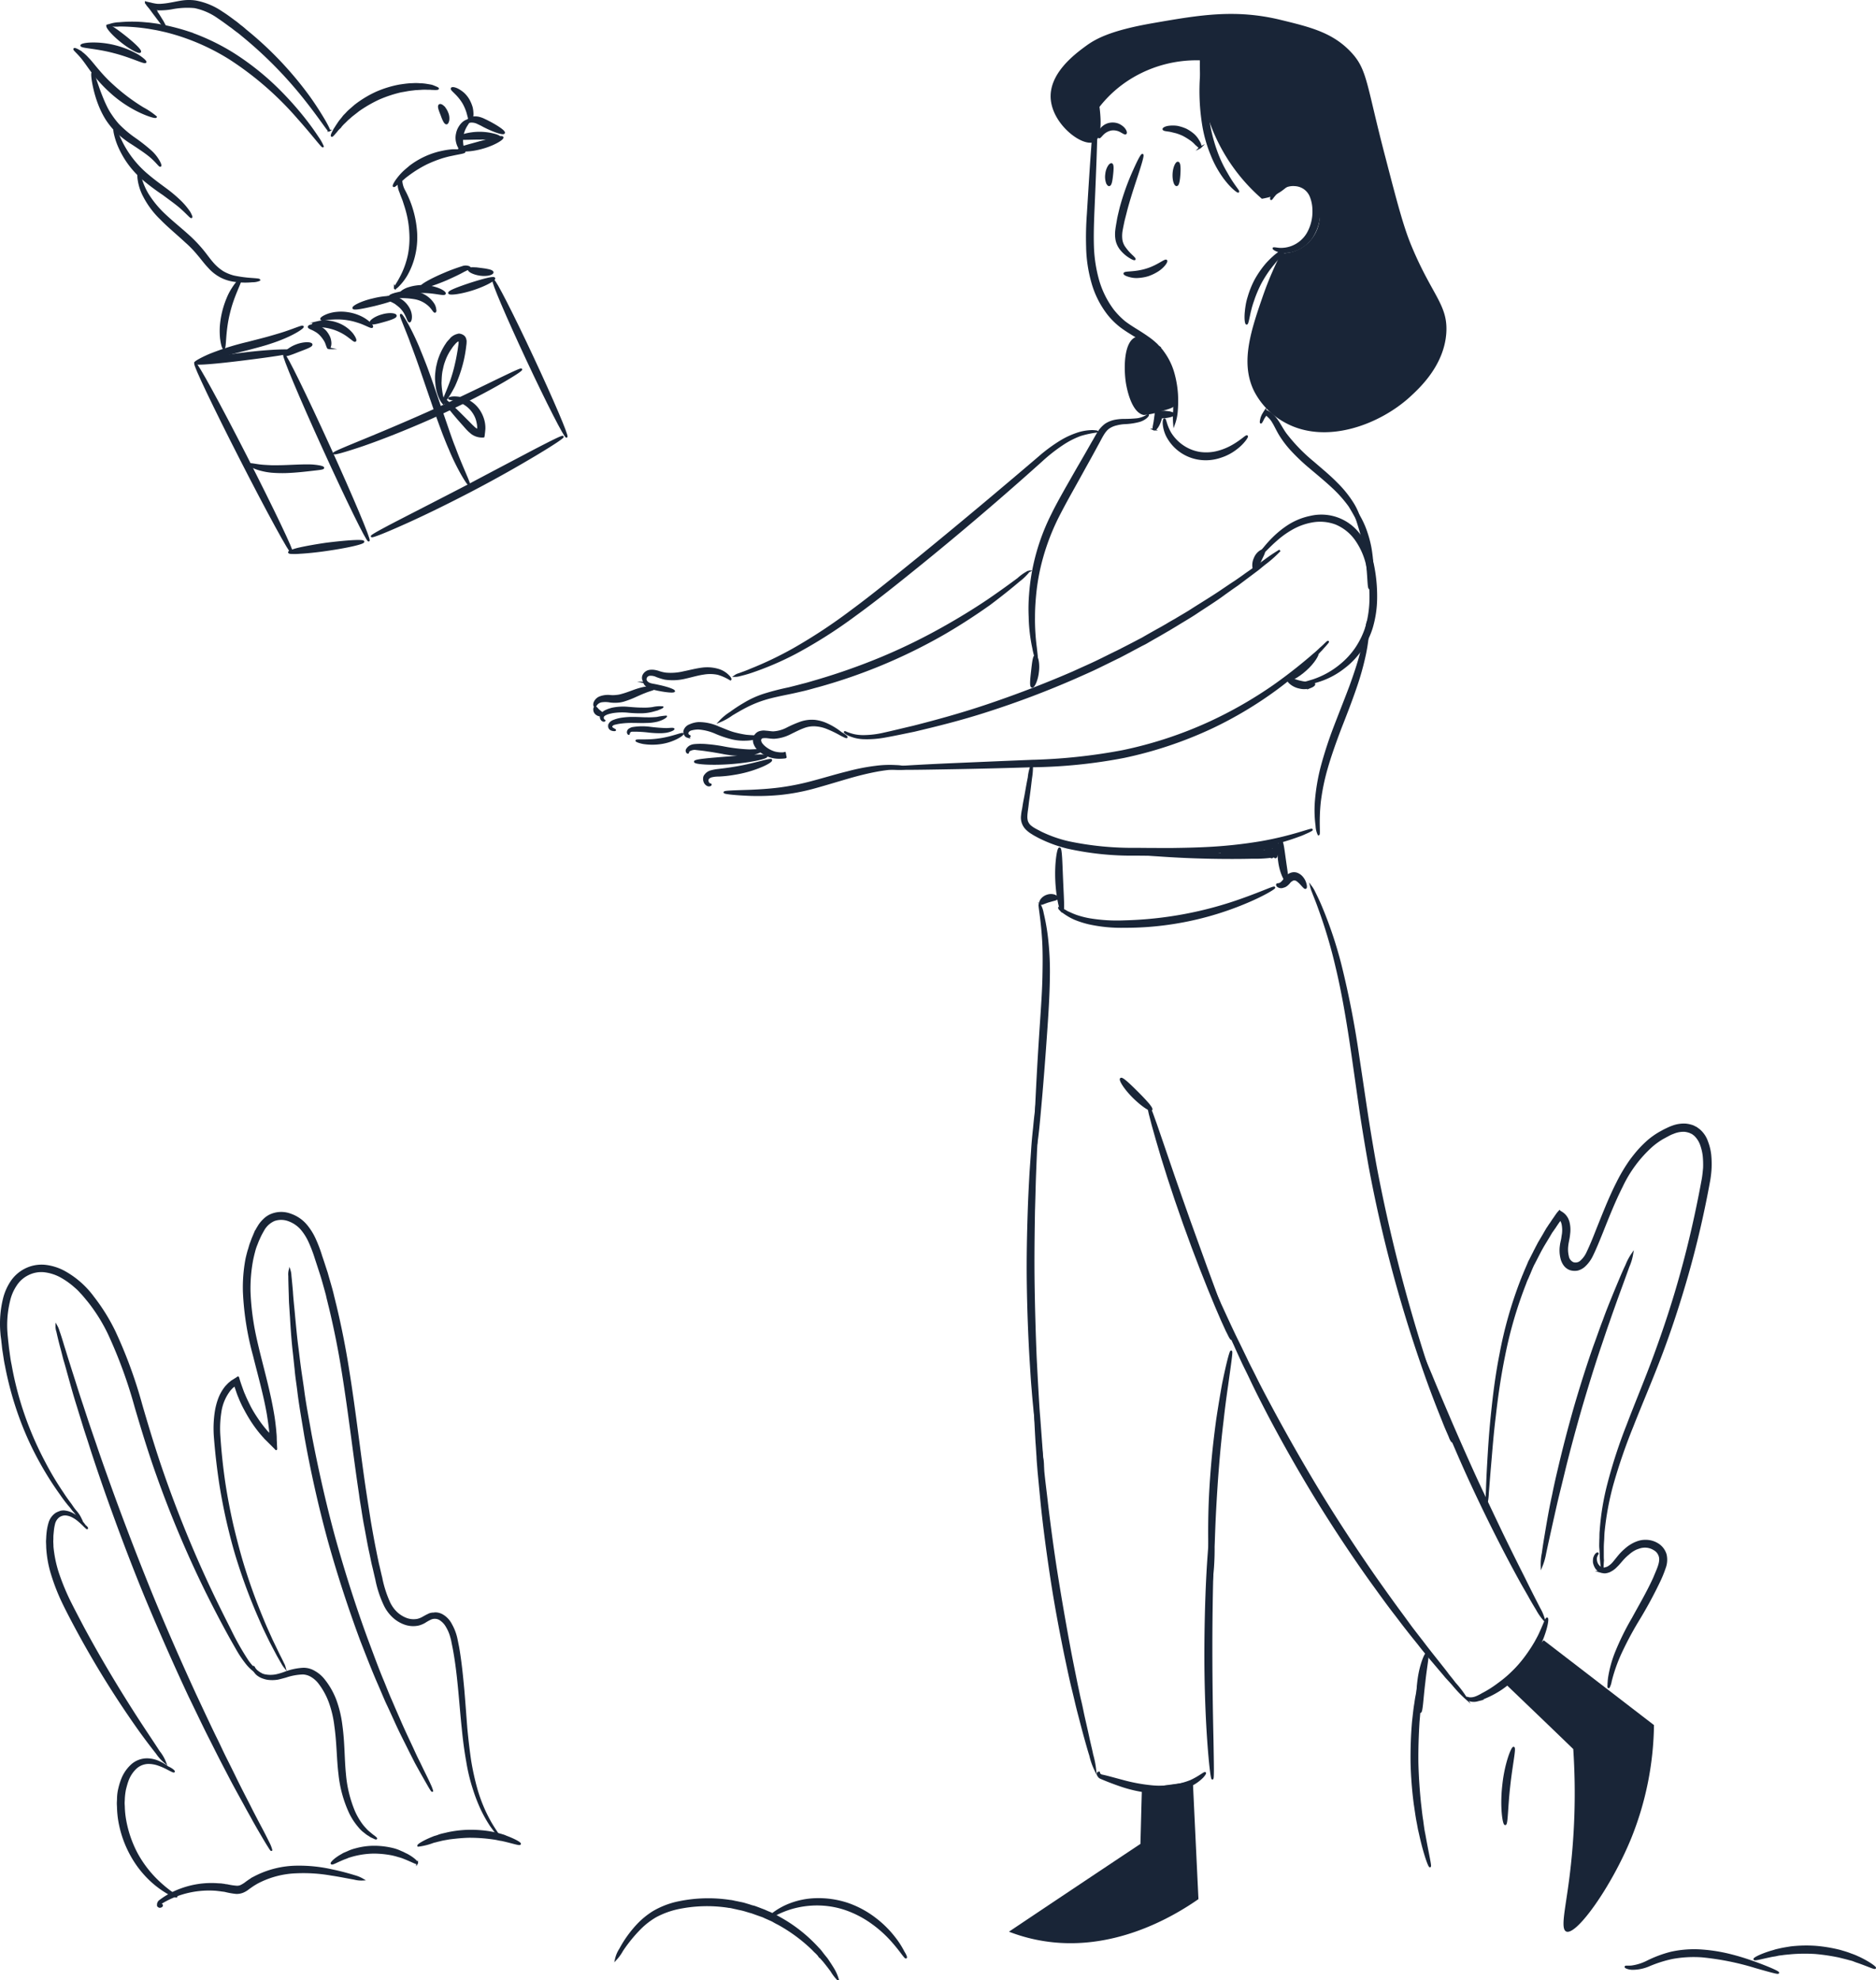<svg xmlns="http://www.w3.org/2000/svg" width="349.768" height="369.143" viewBox="0 0 349.768 369.143">
  <g id="Group_57" data-name="Group 57" transform="translate(-971.296 -6491.411)">
    <path id="Path_637" data-name="Path 637" d="M1004.77,6821.63c-.03.07-.52-.17-1.31-.59a11.62,11.62,0,0,0-1.53-.66,5.581,5.581,0,0,0-2.045-.34,3.561,3.561,0,0,0-2.218.93,6.1,6.1,0,0,0-1.56,2.43c-.174.49-.312,1.01-.451,1.56a12.7,12.7,0,0,0-.208,1.66c0,.28-.035.59-.035.87,0,.31.035.59.035.9a17.3,17.3,0,0,0,.173,1.84,21.323,21.323,0,0,0,2.184,6.62,20.922,20.922,0,0,0,3.365,4.61,23.783,23.783,0,0,0,2.94,2.57c.77.52,1.18.83,1.15.9s-.52-.11-1.39-.52a17.99,17.99,0,0,1-3.26-2.36,18.925,18.925,0,0,1-3.706-4.68,20.261,20.261,0,0,1-2.392-6.93,18.649,18.649,0,0,1-.173-1.94c0-.32-.035-.63-.035-.94s.035-.62.035-.94a8.1,8.1,0,0,1,.242-1.83,12.2,12.2,0,0,1,.52-1.7,7.032,7.032,0,0,1,1.907-2.74,4.272,4.272,0,0,1,2.773-1.01,5.5,5.5,0,0,1,2.319.56,7.8,7.8,0,0,1,1.49.9C1004.43,6821.18,1004.81,6821.56,1004.77,6821.63Zm-16.186-45.34c-.035.03-.173-.14-.451-.38a14.835,14.835,0,0,0-1.248-1.15,5.883,5.883,0,0,0-1.005-.66,3.464,3.464,0,0,0-1.283-.38,2.054,2.054,0,0,0-1.352.42,2.439,2.439,0,0,0-.832,1.42,8.656,8.656,0,0,0-.173.94c-.035.34-.069.69-.1,1.04s0,.72-.035,1.07c0,.38.035.73.035,1.11a22.869,22.869,0,0,0,.971,4.78,43.191,43.191,0,0,0,2.045,5.07c.832,1.69,1.768,3.46,2.7,5.23,3.848,7.14,7.731,13.38,10.643,17.85,1.456,2.22,2.671,4.02,3.471,5.27a7.629,7.629,0,0,1,1.17,2.01,8.213,8.213,0,0,1-1.56-1.73c-.93-1.18-2.249-2.88-3.775-5.06a179.8,179.8,0,0,1-10.989-17.75c-.971-1.8-1.907-3.57-2.739-5.3a38.232,38.232,0,0,1-2.045-5.24,20.739,20.739,0,0,1-.9-5.03c0-.41-.035-.79-.035-1.17.035-.39.035-.77.069-1.15s.07-.73.139-1.11a9.279,9.279,0,0,1,.243-1.04,3.178,3.178,0,0,1,1.178-1.73,2.468,2.468,0,0,1,.451-.24c.139-.07.312-.11.451-.18a2.677,2.677,0,0,1,.485-.07,1.721,1.721,0,0,1,.451.04,3.866,3.866,0,0,1,1.49.55,5.049,5.049,0,0,1,1.006.8,8.007,8.007,0,0,1,1.144,1.32C988.549,6776.08,988.619,6776.29,988.584,6776.29Zm34.356,27.8c0,.04-.14.04-.38,0a4.281,4.281,0,0,1-1.08-.24,7.606,7.606,0,0,1-1.59-.87,8.108,8.108,0,0,1-1.74-1.73,20.1,20.1,0,0,1-1.69-2.57c-.56-.97-1.15-2.01-1.77-3.15-1.25-2.29-2.6-4.89-4.06-7.84a203.708,203.708,0,0,1-8.91-21.18c-1.45-4.05-2.8-8.42-4.123-12.93a87.413,87.413,0,0,0-4.957-13.55,31.676,31.676,0,0,0-3.848-6.14c-.381-.45-.763-.94-1.144-1.35-.208-.21-.381-.42-.589-.63s-.416-.41-.624-.58a14.718,14.718,0,0,0-2.774-1.98,8.515,8.515,0,0,0-3.12-.97,5.511,5.511,0,0,0-3.016.59,5.6,5.6,0,0,0-2.253,2.04,8.622,8.622,0,0,0-1.213,2.85,19.153,19.153,0,0,0-.486,6.1c.035.48.1,1,.139,1.49.069.48.1,1,.173,1.49.139.97.243,1.94.451,2.88a60.768,60.768,0,0,0,2.739,10.22,63.283,63.283,0,0,0,3.57,8.01,55.782,55.782,0,0,0,3.4,5.69c.485.76.97,1.42,1.386,1.97.208.28.382.56.555.8s.347.45.485.62a5.32,5.32,0,0,1,.832,1.22,6.488,6.488,0,0,1-1.005-1.08,4.824,4.824,0,0,1-.52-.62,9.206,9.206,0,0,0-.624-.76c-.451-.56-.936-1.18-1.456-1.95a58.084,58.084,0,0,1-3.6-5.65,57.444,57.444,0,0,1-3.744-8,61.96,61.96,0,0,1-2.912-10.34c-.208-.93-.312-1.9-.486-2.91-.069-.48-.1-1-.173-1.49-.035-.52-.139-1-.173-1.52a19.5,19.5,0,0,1,.45-6.45,10.1,10.1,0,0,1,1.352-3.16,6.851,6.851,0,0,1,2.67-2.39,6.725,6.725,0,0,1,3.6-.69,9.745,9.745,0,0,1,3.536,1.07,16.734,16.734,0,0,1,5.512,4.82,35.793,35.793,0,0,1,3.952,6.35,85.643,85.643,0,0,1,5.027,13.72c1.313,4.51,2.633,8.84,4.053,12.9a222.921,222.921,0,0,0,8.63,21.18c1.39,2.95,2.71,5.58,3.89,7.91a49.67,49.67,0,0,0,3.26,5.75,10.085,10.085,0,0,0,1.59,1.77,6.347,6.347,0,0,0,1.46.93A10.162,10.162,0,0,1,1022.94,6804.09Z" transform="translate(-1.05)" fill="#192537" stroke="#192537" stroke-miterlimit="10" stroke-width="0.347"/>
    <path id="Path_638" data-name="Path 638" d="M1042.49,6834.11c-.03.04-.17,0-.45-.14-.14-.07-.31-.14-.52-.24-.21-.14-.42-.28-.66-.42-.24-.17-.48-.38-.8-.62a6.986,6.986,0,0,1-.83-.87,11.928,11.928,0,0,1-1.59-2.42,22.531,22.531,0,0,1-2.01-7.25c-.35-2.81-.32-5.86-.77-9.01a19.837,19.837,0,0,0-1.04-4.44,13.479,13.479,0,0,0-2.01-3.64,5.076,5.076,0,0,0-1.38-1.21,3.4,3.4,0,0,0-1.6-.49,11.057,11.057,0,0,0-3.22.59c-.52.14-1.01.28-1.49.38a6.268,6.268,0,0,1-1.42.07,4.268,4.268,0,0,1-1.22-.24,3.358,3.358,0,0,1-.93-.45,2.266,2.266,0,0,1-.9-1.11.762.762,0,0,1-.07-.35c0-.07,0-.14.03-.14s.04.04.1.11a1.619,1.619,0,0,0,.18.31,2.276,2.276,0,0,0,.93.83,2.622,2.622,0,0,0,.87.31,5.035,5.035,0,0,0,1.08.11,5.415,5.415,0,0,0,1.24-.14,12.543,12.543,0,0,0,1.39-.42,11.172,11.172,0,0,1,3.5-.76,3.911,3.911,0,0,1,2.05.56,5.935,5.935,0,0,1,1.7,1.42,13.923,13.923,0,0,1,2.25,3.91,21.039,21.039,0,0,1,1.11,4.68c.45,3.23.38,6.31.66,9.05a22.941,22.941,0,0,0,1.7,7.01,12.981,12.981,0,0,0,1.38,2.39,9.316,9.316,0,0,0,.73.86,5.255,5.255,0,0,0,.69.66c.21.18.42.35.59.49s.35.24.45.34C1042.39,6833.97,1042.49,6834.08,1042.49,6834.11Zm-2.5,7.66a5.192,5.192,0,0,1-1.62-.17c-1.01-.17-2.5-.49-4.3-.76a29.773,29.773,0,0,0-6.38-.42,16.86,16.86,0,0,0-7.39,1.94c-.31.18-.59.35-.86.52-.28.21-.56.38-.83.59a4.134,4.134,0,0,1-1.01.59,3.033,3.033,0,0,1-1.21.21,13.887,13.887,0,0,1-2.01-.35,2.482,2.482,0,0,0-.45-.07c-.14-.03-.32-.03-.46-.07-.31-.03-.58-.07-.9-.1a17.4,17.4,0,0,0-6.24.69,17,17,0,0,0-3.91,1.74.781.781,0,0,0-.35.38v.07h0v.03c.03.04.07.04.14.04a.346.346,0,0,0,.21-.07c.03-.04,0-.07.03-.11,0,0,.07,0,.1.11,0,.14-.1.24-.27.27a.323.323,0,0,1-.31-.03.418.418,0,0,1-.18-.17v-.21a.9.9,0,0,1,.42-.73,14.818,14.818,0,0,1,3.92-2.11,16.4,16.4,0,0,1,6.58-.97c.31.03.63.03.97.06.18.04.31.04.49.07a2.011,2.011,0,0,0,.48.07,12.524,12.524,0,0,0,1.84.28,1.747,1.747,0,0,0,.76-.14,5.87,5.87,0,0,0,.77-.45c.27-.21.55-.41.86-.62s.63-.38.94-.56a17.431,17.431,0,0,1,7.9-1.97,27.7,27.7,0,0,1,6.55.69c1.84.38,3.26.8,4.27,1.11A6.09,6.09,0,0,1,1039.99,6841.77Zm10.13-3.08c-.11.14-.94-.35-2.33-.9-.17-.07-.34-.14-.55-.21a6,6,0,0,0-.59-.17,12.052,12.052,0,0,0-1.35-.35,18.406,18.406,0,0,0-3.16-.31,15.456,15.456,0,0,0-3.15.34,13.248,13.248,0,0,0-1.35.35,2.563,2.563,0,0,0-.59.21c-.18.07-.38.14-.56.21-1.38.55-2.18,1.07-2.32.9-.07-.11.59-.87,1.98-1.63a2.366,2.366,0,0,1,.55-.28c.21-.1.42-.17.63-.28a8.174,8.174,0,0,1,1.42-.48,12.822,12.822,0,0,1,3.39-.45,14.813,14.813,0,0,1,3.4.41,7.386,7.386,0,0,1,1.42.49c.21.1.42.17.63.28s.38.2.55.27C1049.53,6837.82,1050.19,6838.58,1050.12,6838.69Z" transform="translate(-1.05)" fill="#192537" stroke="#192537" stroke-miterlimit="10" stroke-width="0.347"/>
    <path id="Path_639" data-name="Path 639" d="M1065.2,6833.42a2.337,2.337,0,0,1-.42-.49c-.14-.17-.31-.38-.48-.62s-.42-.56-.63-.9a25.975,25.975,0,0,1-1.49-2.67,31.055,31.055,0,0,1-1.52-3.92,33.711,33.711,0,0,1-1.22-5.09c-.34-1.88-.62-3.96-.83-6.18-.24-2.21-.42-4.57-.66-7.1-.24-2.5-.52-5.13-1.04-7.87-.07-.35-.14-.69-.21-1.04a7.848,7.848,0,0,0-.24-1.01,7.381,7.381,0,0,0-.8-1.9,3.7,3.7,0,0,0-1.35-1.42,1.912,1.912,0,0,0-1.8,0,8.279,8.279,0,0,0-.97.55,4.568,4.568,0,0,1-1.18.49,4.659,4.659,0,0,1-2.57-.18,6.271,6.271,0,0,1-2.18-1.35,7.387,7.387,0,0,1-1.52-2.08,20.3,20.3,0,0,1-1.6-4.85c-.21-.84-.38-1.67-.59-2.5s-.35-1.7-.55-2.56c-.38-1.74-.66-3.47-1.01-5.27-.17-.91-.31-1.81-.45-2.71s-.31-1.8-.42-2.74c-1.1-7.31-1.97-15.04-3.25-22.98-.63-3.95-1.43-7.97-2.4-12-.13-.48-.24-1-.38-1.52l-.17-.76-.21-.77c-.28-1-.55-2.01-.87-3.01s-.65-2.01-.97-2.98a25.935,25.935,0,0,0-1.11-2.95,10.136,10.136,0,0,0-1.59-2.57,5.781,5.781,0,0,0-2.36-1.59,3.977,3.977,0,0,0-2.7-.03,4.259,4.259,0,0,0-2.01,1.83c-.24.42-.49.87-.7,1.32-.1.24-.2.45-.31.69l-.27.7a9.4,9.4,0,0,0-.46,1.42c-.13.48-.24.97-.34,1.45a28.846,28.846,0,0,0-.49,5.93,47.078,47.078,0,0,0,.59,5.86c.31,1.94.76,3.81,1.22,5.69.93,3.74,1.94,7.41,2.56,11.09.17.94.28,1.84.38,2.77,0,.11.04.25.04.35l.03.45a10.907,10.907,0,0,1,.07,1.14c0,.39.04.73.04,1.11l.03.56c0,.14.07.52-.1.24l-1.56-1.56c-.14-.14-.25-.24-.39-.38a1.534,1.534,0,0,1-.17-.21l-.17-.17c-.14-.18-.31-.35-.45-.52a24.364,24.364,0,0,1-1.6-2.15c-.48-.73-.93-1.49-1.35-2.29a19.47,19.47,0,0,1-1.11-2.36c-.17-.38-.31-.79-.45-1.21l-.21-.62a2.347,2.347,0,0,0-.07-.25l-.03-.1c0-.04-.04,0-.04,0l-.03.03a.623.623,0,0,0-.17.11l-.14.1c-.07.07-.14.11-.21.18l-.38.41a8.714,8.714,0,0,0-1.77,4.2,19.994,19.994,0,0,0-.17,4.57c.2,3.02.52,5.93.93,8.7.42,2.74.94,5.38,1.49,7.8.59,2.46,1.18,4.75,1.81,6.87a109.974,109.974,0,0,0,3.84,10.71c.59,1.46,1.18,2.7,1.67,3.81.52,1.08.97,2.01,1.32,2.74.38.73.65,1.28.83,1.67a2.478,2.478,0,0,1,.24.58,4.7,4.7,0,0,1-.35-.52c-.2-.34-.52-.9-.93-1.62-.38-.73-.87-1.63-1.42-2.71-.52-1.07-1.15-2.32-1.77-3.78a104.131,104.131,0,0,1-4.06-10.67c-.69-2.12-1.32-4.44-1.9-6.87-.59-2.46-1.11-5.09-1.56-7.87-.42-2.77-.77-5.68-1.01-8.77a20.51,20.51,0,0,1,.17-4.75,12.514,12.514,0,0,1,.63-2.42,8.065,8.065,0,0,1,1.31-2.26l.46-.48c.06-.07.17-.14.24-.21l.34-.28c.28-.17.56-.35.84-.52l.2-.14.11-.07c.03-.03.03-.03.03,0l.04.07.14.49c.1.31.2.62.31.93l.21.59c.14.38.27.77.45,1.15.31.76.69,1.52,1.07,2.29a22.5,22.5,0,0,0,1.32,2.18,21.3,21.3,0,0,0,1.56,2.08,5.2,5.2,0,0,0,.42.48l.1.11.07.07a2.612,2.612,0,0,1,.28.31c.03.03.03-.03.03-.03v-.32c-.03-.24-.03-.52-.07-.79-.1-.91-.24-1.81-.38-2.71-.62-3.6-1.66-7.24-2.6-11.02a53.953,53.953,0,0,1-1.87-11.79,28.59,28.59,0,0,1,.48-6.17c.11-.52.25-1.04.38-1.52.18-.49.28-1.01.49-1.53l.28-.76c.1-.25.21-.49.31-.73a10.221,10.221,0,0,1,.76-1.46,5.726,5.726,0,0,1,1.04-1.31,4.171,4.171,0,0,1,1.49-.97,4.88,4.88,0,0,1,3.47,0,6.668,6.668,0,0,1,2.84,1.9,11.309,11.309,0,0,1,1.77,2.84,25.148,25.148,0,0,1,1.14,3.06c.35,1,.66,2.01,1.01,3.05.28,1,.59,2.04.87,3.05l.2.76.18.76c.14.52.24,1.01.38,1.53.97,4.05,1.77,8.11,2.39,12.1,1.28,7.97,2.12,15.7,3.22,22.98.14.9.28,1.84.42,2.7.14.91.28,1.81.42,2.67.31,1.77.62,3.54.97,5.24.17.86.34,1.7.52,2.53.21.83.38,1.66.59,2.49a21.173,21.173,0,0,0,1.49,4.68,6.253,6.253,0,0,0,1.31,1.84,5.553,5.553,0,0,0,1.88,1.18,3.923,3.923,0,0,0,2.08.17,3.663,3.663,0,0,0,.97-.38c.31-.17.66-.38,1.04-.55a1.679,1.679,0,0,1,.62-.21,1.259,1.259,0,0,1,.35-.03c.1,0,.21-.04.34-.04a2.705,2.705,0,0,1,1.29.35,4.215,4.215,0,0,1,1.66,1.77,9.283,9.283,0,0,1,.87,2.11c.1.35.17.73.24,1.07s.14.7.21,1.04c.48,2.78.73,5.45.97,7.98.21,2.53.38,4.89.55,7.1q.315,3.33.73,6.14a49.833,49.833,0,0,0,1.11,5.06,28.6,28.6,0,0,0,1.39,3.88,27.742,27.742,0,0,0,1.38,2.71C1064.71,6832.69,1065.27,6833.38,1065.2,6833.42Z" transform="translate(-1.05)" fill="#192537" stroke="#192537" stroke-miterlimit="10" stroke-width="0.347"/>
    <path id="Path_640" data-name="Path 640" d="M1069.29,6835.12c-.07.17-1.11-.18-2.81-.59-.21-.04-.45-.11-.66-.14a6.734,6.734,0,0,1-.73-.14c-.48-.1-1.04-.17-1.59-.24a30.88,30.88,0,0,0-3.71-.21c-1.32.03-2.57.17-3.71.31-.55.11-1.11.18-1.59.31-.25.07-.49.11-.73.18s-.45.1-.66.17a11.869,11.869,0,0,1-2.77.69c-.07-.13.86-.76,2.53-1.45.2-.07.41-.18.65-.24a4.834,4.834,0,0,0,.73-.25c.52-.17,1.08-.27,1.63-.41a21.032,21.032,0,0,1,3.85-.45,22.469,22.469,0,0,1,3.88.27c.59.11,1.15.21,1.67.35.24.07.52.14.72.21a3.616,3.616,0,0,1,.66.24C1068.42,6834.39,1069.36,6834.98,1069.29,6835.12Zm-46.35,1.14c-.04.04-.24-.28-.63-.9s-.9-1.49-1.59-2.67c-.35-.59-.69-1.21-1.11-1.94-.38-.73-.83-1.49-1.28-2.32-.9-1.67-1.98-3.57-3.09-5.69-.55-1.07-1.14-2.18-1.73-3.33s-1.21-2.39-1.84-3.64c-1.28-2.49-2.56-5.23-3.95-8.07-2.7-5.76-5.51-12.1-8.32-18.86-2.773-6.76-5.2-13.31-7.315-19.28-1.04-2.98-2.01-5.82-2.877-8.53-.416-1.35-.867-2.63-1.248-3.88s-.763-2.46-1.109-3.6c-.728-2.29-1.283-4.37-1.8-6.21-.243-.9-.485-1.77-.728-2.56-.208-.8-.381-1.53-.555-2.15-.346-1.29-.589-2.33-.728-2.98a3.107,3.107,0,0,1-.173-1.08,4.309,4.309,0,0,1,.416,1.01c.243.65.555,1.66.936,2.94.208.63.416,1.35.659,2.12s.52,1.63.8,2.53c.589,1.8,1.213,3.88,1.976,6.13.381,1.15.763,2.33,1.179,3.57s.866,2.54,1.317,3.85c.9,2.67,1.907,5.48,2.981,8.46,2.15,5.93,4.646,12.45,7.385,19.21,2.77,6.76,5.58,13.1,8.22,18.86,1.35,2.87,2.6,5.58,3.84,8.11.63,1.25,1.18,2.49,1.77,3.67s1.15,2.29,1.67,3.36c1.04,2.15,2.04,4.06,2.91,5.76.41.83.83,1.63,1.21,2.36s.73,1.38,1.04,1.97c.62,1.18,1.08,2.12,1.39,2.74A6.757,6.757,0,0,1,1022.94,6836.26Zm29.99-11.02c-.04.03-.25-.28-.59-.87s-.84-1.46-1.46-2.56c-.31-.56-.66-1.18-1.04-1.88-.35-.69-.73-1.45-1.14-2.25-.8-1.63-1.77-3.47-2.71-5.58-.48-1.04-.97-2.15-1.52-3.29-.52-1.15-1.01-2.36-1.56-3.61-1.08-2.46-2.12-5.17-3.23-8.01-2.11-5.68-4.23-12.06-6.1-18.82-1.84-6.76-3.26-13.31-4.33-19.31-.49-3.02-1.01-5.86-1.32-8.53-.17-1.35-.38-2.63-.48-3.88-.14-1.25-.25-2.46-.39-3.61-.24-2.29-.38-4.37-.48-6.17-.07-.9-.11-1.77-.17-2.53-.04-.8-.04-1.49-.07-2.15-.04-1.28-.07-2.29-.07-2.94a3.153,3.153,0,0,1,.07-1.04,3.82,3.82,0,0,1,.17,1.04c.07.65.17,1.66.28,2.94.03.63.1,1.35.17,2.12s.17,1.63.24,2.53c.18,1.8.35,3.88.66,6.13.14,1.15.28,2.33.45,3.57s.38,2.53.56,3.85c.34,2.67.9,5.51,1.42,8.5,1.14,5.92,2.56,12.44,4.4,19.17,1.87,6.72,3.92,13.07,6,18.75,1.07,2.84,2.04,5.55,3.08,8.01.52,1.25.97,2.46,1.49,3.6.49,1.15.97,2.26,1.43,3.3.9,2.11,1.8,3.98,2.56,5.61.38.84.73,1.6,1.08,2.29s.65,1.35.93,1.91c.56,1.14,1.01,2.04,1.28,2.67A6.38,6.38,0,0,1,1052.93,6825.24Zm185.32-24.72c.18.03-.27,2.18-.76,5.69-.07.45-.1.9-.17,1.38s-.11.97-.18,1.49c-.13,1.04-.2,2.15-.31,3.3-.14,2.32-.24,4.88-.21,7.59.07,2.7.25,5.23.49,7.56.14,1.14.24,2.25.42,3.29.06.52.13,1,.2,1.49s.18.94.25,1.35c.62,3.47,1.14,5.62.97,5.65-.14.04-.94-2.01-1.74-5.51-.1-.45-.2-.9-.31-1.35-.1-.49-.17-.97-.28-1.49-.2-1.04-.34-2.15-.52-3.33a73.242,73.242,0,0,1-.59-7.66c-.03-2.74.07-5.34.28-7.7.14-1.18.24-2.29.42-3.33.07-.52.14-1,.24-1.49s.17-.93.24-1.38A25.031,25.031,0,0,1,1238.25,6800.52Zm32.87-16.33a11.513,11.513,0,0,1-.28-1.9,10.711,10.711,0,0,1-.07-1.08c0-.38-.03-.83-.07-1.28s0-.97,0-1.49c.04-.52,0-1.11.07-1.7a47.808,47.808,0,0,1,1.42-8.67,93.841,93.841,0,0,1,3.61-11.06c1.52-4.02,3.36-8.35,5.09-13.07s3.44-9.84,4.93-15.28c1.52-5.45,2.84-11.27,3.95-17.3.14-.73.21-1.49.28-2.26a16.92,16.92,0,0,0-.07-2.25,9.508,9.508,0,0,0-.52-2.15,4.6,4.6,0,0,0-1.15-1.73l-.41-.31c-.14-.07-.32-.14-.45-.21a4.248,4.248,0,0,0-1.01-.24,4.925,4.925,0,0,0-2.11.38,6.481,6.481,0,0,0-1.04.48c-.35.18-.7.38-1.04.56a14.3,14.3,0,0,0-1.91,1.38,23.643,23.643,0,0,0-5.62,7.56c-1.42,2.81-2.56,5.72-3.71,8.6-.59,1.45-1.14,2.84-1.83,4.26a6.4,6.4,0,0,1-1.46,1.98,3.129,3.129,0,0,1-1.21.66,2.83,2.83,0,0,1-1.42-.07,2.317,2.317,0,0,1-1.11-.87,3.39,3.39,0,0,1-.52-1.18,6.1,6.1,0,0,1-.11-2.36c.04-.38.14-.76.21-1.1s.1-.7.17-1.04a5.722,5.722,0,0,0-.07-1.91c-.03-.14-.1-.28-.13-.42l-.11-.17c-.03-.04-.03-.04-.03-.07-.04-.03-.07-.07-.11-.1-.03,0-.03-.04-.07-.04l-.03.07c-.35.49-.66.94-.97,1.42-.21.28-.38.56-.59.83-.17.28-.35.59-.52.87-.35.59-.69,1.14-1.04,1.73l-.24.42-.25.45c-.14.28-.31.59-.45.87-.31.59-.59,1.18-.9,1.73-.28.59-.52,1.18-.76,1.77-.14.28-.24.59-.38.87a7.055,7.055,0,0,0-.35.86,78.073,78.073,0,0,0-3.92,13.38c-.86,4.2-1.38,8.05-1.76,11.41-.42,3.4-.63,6.31-.84,8.7s-.34,4.26-.45,5.51a12.23,12.23,0,0,1-.21,1.91,15.792,15.792,0,0,1,0-1.94c.04-1.25.11-3.12.25-5.51s.31-5.34.66-8.74.79-7.28,1.63-11.51a77.387,77.387,0,0,1,3.84-13.59c.11-.31.25-.59.35-.9.14-.28.24-.59.38-.9.24-.59.52-1.18.76-1.8.32-.59.59-1.18.91-1.77.13-.31.31-.59.45-.9l.24-.45.24-.46c.35-.58.69-1.17,1.04-1.76.17-.32.35-.59.52-.9.21-.28.38-.59.59-.87s.38-.59.59-.87l.31-.45.24-.35c.07-.1.18-.24.25-.34l.27-.31.04-.04.03.04.11.07.17.1a3.531,3.531,0,0,1,.35.24,2.7,2.7,0,0,1,.59.63c.07.1.1.17.17.27a4.923,4.923,0,0,1,.24.59,5.817,5.817,0,0,1,.14,2.33,9.037,9.037,0,0,1-.17,1.1c-.07.39-.14.7-.17,1.04a5.464,5.464,0,0,0,.1,1.98,1.669,1.669,0,0,0,.97,1.28,1.5,1.5,0,0,0,1.53-.38,4.9,4.9,0,0,0,1.17-1.66c.63-1.32,1.22-2.78,1.77-4.2,1.15-2.84,2.29-5.82,3.75-8.7a31.428,31.428,0,0,1,2.49-4.19c.49-.66,1.01-1.32,1.56-1.94a21.506,21.506,0,0,1,1.8-1.77,14.532,14.532,0,0,1,2.08-1.46c.39-.21.73-.41,1.11-.59s.77-.38,1.18-.52a5.982,5.982,0,0,1,2.6-.41,5.429,5.429,0,0,1,1.32.31c.21.1.42.21.62.31.18.14.39.28.56.42a4.993,4.993,0,0,1,1.45,2.18,9.785,9.785,0,0,1,.59,2.43,17.974,17.974,0,0,1,.07,2.42,19.587,19.587,0,0,1-.27,2.4c-1.11,6.1-2.47,11.92-4.03,17.4s-3.25,10.61-5.06,15.36-3.67,9.04-5.23,13.03a104.221,104.221,0,0,0-3.75,10.92,53.214,53.214,0,0,0-1.59,8.53c-.07.59-.07,1.14-.1,1.7-.04.52-.07,1.04-.07,1.49v1.28c0,.38,0,.73.03,1.04C1271.12,6783.53,1271.15,6784.19,1271.12,6784.19Z" transform="translate(-1.05)" fill="#192537" stroke="#192537" stroke-miterlimit="10" stroke-width="0.347"/>
    <path id="Path_641" data-name="Path 641" d="M1272.26,6805.93c-.03,0-.07-.18-.03-.45a3.964,3.964,0,0,1,.03-.56c0-.21.04-.48.07-.76a21.674,21.674,0,0,1,1.28-4.68,48.788,48.788,0,0,1,3.16-6.41c1.28-2.36,2.77-4.86,4.02-7.63.55-1.39,1.32-2.81,1-3.92a2.136,2.136,0,0,0-1.04-1.31,3.22,3.22,0,0,0-1.69-.49,3.453,3.453,0,0,0-.84.1c-.27.07-.55.18-.83.28a5.651,5.651,0,0,0-1.42.94,9.115,9.115,0,0,0-1.18,1.14c-.34.38-.69.83-1.07,1.18a4.231,4.231,0,0,1-1.29.94,2.762,2.762,0,0,1-.72.2,1.209,1.209,0,0,1-.38,0c-.14-.03-.25-.03-.39-.07a1.914,1.914,0,0,1-1.04-.79,3.006,3.006,0,0,1-.38-.97,3.217,3.217,0,0,1,.04-.84,2.962,2.962,0,0,1,.24-.55.689.689,0,0,0,.14-.17c.03-.04.1-.07.14-.11.07-.03.1-.07.14-.03s0,.07-.04.14c-.03.03-.03.07-.07.1s-.03.1-.07.17a1.794,1.794,0,0,0-.14.49,2.217,2.217,0,0,0,.07.66,1.77,1.77,0,0,0,.38.73,1.329,1.329,0,0,0,.77.48c.07.04.17,0,.24.04a.512.512,0,0,0,.24-.04,2.433,2.433,0,0,0,.52-.17,3.841,3.841,0,0,0,1.01-.83c.31-.35.62-.77,1-1.22a9.359,9.359,0,0,1,1.25-1.28,6.965,6.965,0,0,1,1.63-1.11,5.954,5.954,0,0,1,1.01-.38,3.969,3.969,0,0,1,1.11-.14,4.19,4.19,0,0,1,2.21.59,3.428,3.428,0,0,1,1.56,1.98,4.279,4.279,0,0,1-.17,2.49,21.639,21.639,0,0,1-.87,2.19,80.059,80.059,0,0,1-4.16,7.69,62.76,62.76,0,0,0-3.29,6.21,29.939,29.939,0,0,0-1.59,4.43c-.07.28-.14.52-.18.73a3.452,3.452,0,0,1-.14.52C1272.37,6805.79,1272.3,6805.93,1272.26,6805.93Zm-12.48-22.64a10.151,10.151,0,0,1,.21-2.39c.1-.76.24-1.7.42-2.77s.38-2.29.62-3.64.52-2.85.87-4.41c.31-1.59.69-3.26,1.11-5.02.83-3.54,1.83-7.42,2.98-11.44,1.18-4.03,2.39-7.84,3.6-11.27.63-1.7,1.18-3.33,1.77-4.85.55-1.53,1.11-2.92,1.63-4.2s1-2.43,1.42-3.43.8-1.87,1.14-2.57a10.5,10.5,0,0,1,1.11-2.11,9.644,9.644,0,0,1-.69,2.29c-.52,1.45-1.28,3.53-2.22,6.1-.45,1.28-.97,2.7-1.49,4.23-.55,1.52-1.07,3.15-1.66,4.85-1.15,3.43-2.33,7.25-3.5,11.23-1.15,4.02-2.19,7.87-3.05,11.37-.42,1.77-.84,3.44-1.22,5s-.69,3.01-1,4.36c-.59,2.67-1.08,4.86-1.39,6.35A11.441,11.441,0,0,1,1259.78,6783.29Zm-6.79,48.15c-.32.04-.84-3.22-.38-7.24.41-4.02,1.66-7.07,1.94-7.01.31.11-.38,3.23-.8,7.11C1253.3,6828.22,1253.33,6831.41,1252.99,6831.44Zm-124.42,28.95a8.569,8.569,0,0,1-1.22-1.6c-.38-.52-.86-1.14-1.42-1.83-.31-.35-.62-.7-.97-1.08a1.629,1.629,0,0,0-.24-.27,3.715,3.715,0,0,0-.28-.28c-.21-.18-.38-.38-.59-.59a29.923,29.923,0,0,0-6.41-4.72c-.35-.17-.66-.34-1.01-.55-.34-.17-.69-.31-1.07-.49-.35-.13-.69-.34-1.07-.45-.39-.14-.77-.27-1.15-.41-.21-.07-.38-.14-.59-.21s-.38-.1-.59-.17c-.38-.11-.79-.25-1.21-.35s-.83-.17-1.25-.28c-.41-.07-.83-.21-1.25-.24a26.341,26.341,0,0,0-9.67.28,15.941,15.941,0,0,0-3.92,1.45,14.1,14.1,0,0,0-2.91,2.22,27.613,27.613,0,0,0-3.4,4.16,8.273,8.273,0,0,1-1.17,1.63,5.6,5.6,0,0,1,.79-1.87,21.487,21.487,0,0,1,3.23-4.51,14.813,14.813,0,0,1,3.01-2.46,15.611,15.611,0,0,1,4.13-1.66,26.993,26.993,0,0,1,10.09-.38c.45.03.86.17,1.31.24.42.1.87.17,1.29.28.41.13.83.24,1.24.38a3.631,3.631,0,0,0,.63.17c.21.07.41.14.59.21.38.14.8.31,1.18.45s.76.35,1.14.48c.38.18.73.35,1.11.52.35.21.69.39,1.04.59a27.862,27.862,0,0,1,6.48,5.06c.21.21.38.42.59.63.11.1.18.21.28.31.07.1.17.21.24.31.31.42.63.8.94,1.18.52.76.97,1.46,1.28,1.98A8.171,8.171,0,0,1,1128.57,6860.39Z" transform="translate(-1.05)" fill="#192537" stroke="#192537" stroke-miterlimit="10" stroke-width="0.347"/>
    <path id="Path_642" data-name="Path 642" d="M1141.26,6856.3c-.18.1-1.01-1.35-2.81-3.33a22.179,22.179,0,0,0-3.47-3.08,19.139,19.139,0,0,0-4.99-2.6,16.651,16.651,0,0,0-5.55-.87,17.254,17.254,0,0,0-4.57.69,16.867,16.867,0,0,0-2.92,1.18c-.65.35-1.04.56-1.1.49-.04-.07.24-.39.86-.84a12.85,12.85,0,0,1,2.88-1.56,14.439,14.439,0,0,1,4.78-.97,17.208,17.208,0,0,1,5.93.84,18.046,18.046,0,0,1,5.27,2.84,19.145,19.145,0,0,1,3.47,3.43,15.708,15.708,0,0,1,1.77,2.74C1141.19,6855.85,1141.33,6856.26,1141.26,6856.3Zm162.62,2.84c-.07.14-1.63-.31-4.2-1.04a50.628,50.628,0,0,0-10.02-2.01,22.063,22.063,0,0,0-5.54.31,23.426,23.426,0,0,0-4.37,1.39,7.721,7.721,0,0,1-3.19.62c-.8-.07-1.18-.31-1.14-.38.03-.1.41,0,1.14-.07a9.274,9.274,0,0,0,2.88-.9,22.214,22.214,0,0,1,4.43-1.66,19.769,19.769,0,0,1,5.83-.42,30.831,30.831,0,0,1,5.72.97c1.73.45,3.22.97,4.47,1.42C1302.42,6858.31,1303.91,6859,1303.88,6859.14Zm18.06-.9c-.11.14-1.25-.42-3.23-1.11-.24-.07-.48-.17-.76-.28s-.55-.17-.83-.24c-.59-.17-1.21-.31-1.87-.48a37.867,37.867,0,0,0-4.4-.66,31.02,31.02,0,0,0-4.44.03c-.7.07-1.32.11-1.94.21a5.646,5.646,0,0,0-.87.14c-.28.07-.55.1-.8.14-2.04.41-3.29.79-3.36.62-.07-.14,1.11-.8,3.15-1.42.25-.07.52-.14.8-.24.28-.07.59-.14.9-.21.63-.14,1.29-.24,1.98-.35a24.957,24.957,0,0,1,4.61-.1,27.944,27.944,0,0,1,4.54.76c.69.21,1.32.38,1.91.62.31.11.59.21.86.32s.52.24.77.34C1320.97,6857.3,1322.01,6858.14,1321.94,6858.24Zm-84.8-47.7c-.31.03-.76-2.5-.38-5.62.35-3.12,1.39-5.47,1.67-5.37.31.1-.21,2.5-.52,5.48C1237.53,6808.08,1237.46,6810.54,1237.14,6810.54Z" transform="translate(-1.05)" fill="#192537" stroke="#192537" stroke-miterlimit="10" stroke-width="0.347"/>
    <path id="Path_643" data-name="Path 643" d="M1191.25,6570.44a14.9,14.9,0,0,1,0-2.53,23.34,23.34,0,0,0-.14-2.95,19.145,19.145,0,0,0-.8-3.78,12.091,12.091,0,0,0-2.25-4.02,16.485,16.485,0,0,0-4.23-3.22c-.84-.52-1.7-1.04-2.53-1.67a13.933,13.933,0,0,1-2.29-2.25,17.141,17.141,0,0,1-3.02-6,25.884,25.884,0,0,1-.97-6.59,58.415,58.415,0,0,1,.14-6.13c.24-3.88.45-7.35.66-10.3.21-2.91.38-5.3.52-6.93a10.956,10.956,0,0,1,.35-2.53,13.439,13.439,0,0,1,.1,2.56c0,1.63-.07,4.03-.17,6.94-.11,2.94-.25,6.41-.42,10.29-.07,1.94-.14,3.96-.07,6.04a26.444,26.444,0,0,0,.97,6.3,17.147,17.147,0,0,0,2.81,5.62,14.948,14.948,0,0,0,2.08,2.12c.76.58,1.59,1.1,2.43,1.62s1.63,1.04,2.39,1.6a13.55,13.55,0,0,1,1.07.9c.18.14.31.35.49.49a3.226,3.226,0,0,1,.45.52,12.174,12.174,0,0,1,2.29,4.36,19.006,19.006,0,0,1,.69,3.99,22.682,22.682,0,0,1-.03,3.02A9.18,9.18,0,0,1,1191.25,6570.44Z" transform="translate(-1.05)" fill="#192537" stroke="#192537" stroke-miterlimit="10" stroke-width="0.347"/>
    <path id="Path_644" data-name="Path 644" d="M1183.9,6539.72c-.04.07-.35-.03-.8-.31a6.531,6.531,0,0,1-1.8-1.56,4.214,4.214,0,0,1-.77-1.59,6.055,6.055,0,0,1-.07-1.95c.07-.65.21-1.31.32-2.01.13-.69.31-1.38.48-2.11a46.027,46.027,0,0,1,2.57-7.14c.79-1.77,1.35-2.81,1.52-2.78.14.07-.17,1.22-.76,3.06s-1.46,4.33-2.22,7.14c-.17.69-.35,1.38-.52,2.04-.14.66-.28,1.32-.38,1.91a5.83,5.83,0,0,0-.04,1.66,3.378,3.378,0,0,0,.49,1.32,9.6,9.6,0,0,0,1.42,1.66C1183.72,6539.41,1183.93,6539.65,1183.9,6539.72Zm-4.75-13.79c-.14.03-.32-.18-.45-.56a3.323,3.323,0,0,1-.11-1.49,3.391,3.391,0,0,1,.45-1.42c.21-.35.42-.49.56-.45.27.14.21,1,.1,2.01S1179.46,6525.89,1179.15,6525.93Zm12.58,0c-.31.03-.66-.91-.59-2.15.07-1.22.56-2.12.83-2.05.32.07.35,1.01.28,2.12S1192.04,6525.89,1191.73,6525.93Zm-9.53-9.64c-.14.07-.42-.14-.87-.38a2.827,2.827,0,0,0-1.77-.35,3.024,3.024,0,0,0-1.59.83c-.35.35-.56.66-.7.63s-.24-.45.04-1.08a2.477,2.477,0,0,1,.73-.9,2.619,2.619,0,0,1,1.35-.59,2.921,2.921,0,0,1,1.46.17,3.3,3.3,0,0,1,.97.66C1182.3,6515.8,1182.34,6516.22,1182.2,6516.29Zm13.93,2.6c-.14.07-.45-.28-.97-.76a5.435,5.435,0,0,0-.93-.77,11.461,11.461,0,0,0-1.25-.76,8.826,8.826,0,0,0-1.35-.52c-.42-.1-.84-.21-1.18-.28-.7-.1-1.15-.14-1.18-.31-.04-.14.42-.42,1.18-.48a5.96,5.96,0,0,1,1.38.03,7.859,7.859,0,0,1,1.63.52,7.315,7.315,0,0,1,1.43.97,4.367,4.367,0,0,1,.86,1.08C1196.2,6518.3,1196.27,6518.82,1196.13,6518.89Zm-6.34,21.11c.1.1-.1.55-.69,1.14a5.454,5.454,0,0,1-1.15.87,8.38,8.38,0,0,1-1.59.73,7.865,7.865,0,0,1-1.74.31,4.464,4.464,0,0,1-1.42-.1c-.79-.18-1.25-.42-1.21-.56.07-.31,1.94-.07,4.06-.73C1188.16,6541.04,1189.55,6539.79,1189.79,6540Zm20-2.29c.04-.07.38,0,1.01.07a5.709,5.709,0,0,0,2.53-.41,5.844,5.844,0,0,0,2.81-2.43,8.216,8.216,0,0,0,1.07-4.47,6.941,6.941,0,0,0-.45-2.33,3.356,3.356,0,0,0-1.25-1.63,3.426,3.426,0,0,0-1.8-.58,3.545,3.545,0,0,0-1.66.27,5.452,5.452,0,0,0-2.05,1.56c-.42.49-.59.8-.66.77s-.03-.42.31-1.01a4.746,4.746,0,0,1,4.09-2.5,4.221,4.221,0,0,1,2.33.66,4.415,4.415,0,0,1,1.7,2.08,8.081,8.081,0,0,1,.55,2.71,8.707,8.707,0,0,1-1.32,5.06,4.889,4.889,0,0,1-.76.93,5.7,5.7,0,0,1-.87.77,6.576,6.576,0,0,1-1.8.9,5.115,5.115,0,0,1-2.88.1C1210.07,6538.02,1209.76,6537.78,1209.79,6537.71Zm16.23,51.83a42.987,42.987,0,0,0-2.08-3.81,23.571,23.571,0,0,0-3.12-3.51c-1.29-1.21-2.81-2.46-4.41-3.81a37.155,37.155,0,0,1-2.94-2.77,18.988,18.988,0,0,1-2.29-2.88c-.63-.97-1.04-1.94-1.49-2.67a4.253,4.253,0,0,0-.73-.94c-.07-.06-.14-.1-.17-.17-.04-.03-.07-.07-.11-.1a.855.855,0,0,0-.27-.18,1.1,1.1,0,0,0-.18.21,1.641,1.641,0,0,0-.17.24,3.246,3.246,0,0,0-.31.56c-.18.31-.25.48-.32.48-.03,0-.06-.2.04-.58a2.741,2.741,0,0,1,.21-.66,2.524,2.524,0,0,1,.24-.45c.1-.18.21-.35.35-.56a2.748,2.748,0,0,1,.62.31,2.689,2.689,0,0,0,.35.21,1.713,1.713,0,0,1,.24.21,6.793,6.793,0,0,1,.9,1c.56.77,1.01,1.7,1.63,2.57a32.019,32.019,0,0,0,5.17,5.34c1.56,1.35,3.12,2.63,4.4,3.95a20.593,20.593,0,0,1,3.05,3.81,12.306,12.306,0,0,1,1.32,3.05,3.861,3.861,0,0,1,.14.91C1226.09,6589.4,1226.05,6589.54,1226.02,6589.54Zm-38.52-18.06c-.14-.07-.1-.42,0-.9.04-.25.11-.52.14-.87a2.628,2.628,0,0,0,.07-.49c0-.03.03-.13.03-.2s.04-.18.04-.25c0-.17.03-.34.03-.52v-.1h1.63c.35.03.66.07.9.1.52.11.84.25.84.38s-.32.32-.84.42a5.868,5.868,0,0,1-.9.14c-.14,0-.31.03-.48.03-.04,0-.11,0-.14.04v.1l-.04.07a2.439,2.439,0,0,1-.17.56,4.2,4.2,0,0,1-.42.9C1187.92,6571.34,1187.64,6571.55,1187.5,6571.48Z" transform="translate(-1.05)" fill="#192537" stroke="#192537" stroke-miterlimit="10" stroke-width="0.347"/>
    <path id="Path_645" data-name="Path 645" d="M1204.83,6572.73c.07.03-.06.31-.38.72a8.38,8.38,0,0,1-1.59,1.56,9.287,9.287,0,0,1-2.95,1.56,8.471,8.471,0,0,1-4.12.35,8.082,8.082,0,0,1-5.9-4.33,6.355,6.355,0,0,1-.59-2.19c-.03-.52.07-.83.14-.83.21-.03.25,1.14,1.15,2.64a8.075,8.075,0,0,0,2.04,2.18,7.859,7.859,0,0,0,3.33,1.42,8.461,8.461,0,0,0,3.64-.24,11.3,11.3,0,0,0,2.81-1.22C1203.93,6573.45,1204.7,6572.62,1204.83,6572.73Zm-39.24,41.63c-.03,0-.1-.17-.21-.52a11.835,11.835,0,0,1-.38-1.56,30.611,30.611,0,0,1-.69-5.89,32.3,32.3,0,0,1,.07-4.13,39.132,39.132,0,0,1,.62-4.68,39.79,39.79,0,0,1,3.5-10.23c.84-1.73,1.77-3.36,2.64-4.92.9-1.56,1.73-3.05,2.56-4.47s1.6-2.77,2.33-4.06c.38-.62.69-1.24,1.07-1.83a5.422,5.422,0,0,1,1.42-1.56,5.024,5.024,0,0,1,1.81-.7,9.331,9.331,0,0,1,1.62-.14,23.4,23.4,0,0,0,2.5-.13,4.7,4.7,0,0,0,1.46-.49c.31-.17.45-.31.48-.28s-.07.21-.34.45a3.6,3.6,0,0,1-1.5.73,12.239,12.239,0,0,1-2.53.35,7.732,7.732,0,0,0-1.52.24,4.156,4.156,0,0,0-1.46.63c-.9.65-1.42,1.94-2.15,3.22-.69,1.28-1.45,2.67-2.25,4.09-.8,1.46-1.63,2.95-2.5,4.51s-1.76,3.19-2.6,4.85a42.378,42.378,0,0,0-3.5,9.95,40.8,40.8,0,0,0-.69,4.54c-.14,1.46-.21,2.77-.21,4.02a40.529,40.529,0,0,0,.35,5.83c.07.69.14,1.21.17,1.59C1165.63,6614.19,1165.63,6614.36,1165.59,6614.36Zm-35.39,14.46c-.04.07-.42-.11-1.08-.45a21.108,21.108,0,0,0-2.77-1.32,7.02,7.02,0,0,0-1.98-.42,5.19,5.19,0,0,0-2.22.35c-.76.28-1.56.69-2.42,1.11a7.511,7.511,0,0,1-3.05.86c-.59,0-1.08-.1-1.53-.13a3.662,3.662,0,0,0-.59.03c-.17.04-.27.07-.34.17a1.05,1.05,0,0,0-.14.28.95.95,0,0,0,.07.42,1.385,1.385,0,0,0,.27.45c.07.07.11.14.18.21l.21.2a5.358,5.358,0,0,0,1.94,1.08,5.458,5.458,0,0,0,1.94.14l.14.79a6.261,6.261,0,0,1-3.23-.34c-.73-.28-1.04-.59-1-.66s.41.07,1.11.21a6.473,6.473,0,0,0,2.94-.04l.14.8a5.833,5.833,0,0,1-2.32,0,5.6,5.6,0,0,1-2.43-1.18c-.1-.07-.17-.17-.27-.24-.11-.11-.18-.17-.28-.28a2.9,2.9,0,0,1-.42-.69,1.906,1.906,0,0,1-.17-.9,1.451,1.451,0,0,1,.41-.97,1.5,1.5,0,0,1,.91-.49,2.3,2.3,0,0,1,.86-.03c.56.03,1.04.13,1.46.13a6.329,6.329,0,0,0,2.56-.72,20.977,20.977,0,0,1,2.57-1.11,6.415,6.415,0,0,1,2.63-.31,7.514,7.514,0,0,1,2.19.62,12.638,12.638,0,0,1,2.7,1.66C1129.95,6628.47,1130.23,6628.78,1130.2,6628.82Z" transform="translate(-1.05)" fill="#192537" stroke="#192537" stroke-miterlimit="10" stroke-width="0.347"/>
    <path id="Path_646" data-name="Path 646" d="M1113.66,6628.78c.04.14-.83.49-2.29.52a9.432,9.432,0,0,1-2.53-.24,19.427,19.427,0,0,1-2.91-.97,9.776,9.776,0,0,0-3.36-.87,5.216,5.216,0,0,0-1.32.17,1.052,1.052,0,0,0-.69.49.494.494,0,0,0,.14.59c.13.14.27.1.24.17,0,.04-.14.18-.42.11a.69.69,0,0,1-.41-.32,1,1,0,0,1-.18-.72,1.624,1.624,0,0,1,1.01-1.11,4.7,4.7,0,0,1,1.63-.42,8.893,8.893,0,0,1,3.78.83c1,.38,1.9.8,2.77,1.04a19.915,19.915,0,0,0,2.32.49C1112.76,6628.68,1113.63,6628.61,1113.66,6628.78Zm.56,2.53c.03.14-.7.56-2.05.73a16.847,16.847,0,0,1-5.16-.28c-.98-.17-1.91-.34-2.74-.45-.84-.14-1.6-.21-2.22-.28a.8.8,0,0,0-.38,0,1.35,1.35,0,0,0-.35.07,2.373,2.373,0,0,0-.49.21.547.547,0,0,0-.17.28c-.03.07-.03.14-.07.14s-.1-.04-.17-.14a.471.471,0,0,1,.03-.52,1.687,1.687,0,0,1,.59-.56,2.672,2.672,0,0,1,.45-.17,3.783,3.783,0,0,1,.52-.07,13.271,13.271,0,0,1,2.33.04c.86.07,1.8.2,2.8.38a31.966,31.966,0,0,0,4.93.59C1113.38,6631.24,1114.18,6631.14,1114.22,6631.31Zm1.04,1.08c.03.31-2.92,1-6.63,1.28s-6.72.03-6.72-.28,2.98-.55,6.66-.83C1112.24,6632.25,1115.22,6632.07,1115.26,6632.39Zm.86.72c.07.14-.62.63-1.87,1.15a22.007,22.007,0,0,1-5.06,1.42,22.564,22.564,0,0,1-2.88.31,5.217,5.217,0,0,0-1.14.11,1.462,1.462,0,0,0-.73.34.636.636,0,0,0-.17.52.879.879,0,0,0,.17.45.41.41,0,0,0,.28.18c.07.03.14.03.14.07s-.04.1-.14.13a.6.6,0,0,1-.52-.06,1.152,1.152,0,0,1-.52-.66,1.29,1.29,0,0,1-.07-.56.883.883,0,0,1,.24-.62,1.967,1.967,0,0,1,1.11-.73,8.748,8.748,0,0,1,1.32-.24c.86-.11,1.8-.21,2.77-.38C1112.9,6633.95,1115.98,6632.8,1116.12,6633.11Zm24.51,1.29a3.561,3.561,0,0,1-1.32.21c-.83.1-2.04.2-3.53.48s-3.23.69-5.17,1.25-4.05,1.21-6.31,1.84a39.254,39.254,0,0,1-6.51,1.24,43.8,43.8,0,0,1-5.41.18c-3.09-.11-4.96-.35-4.96-.49,0-.17,1.91-.21,4.92-.31,1.53-.07,3.33-.17,5.31-.42a47.469,47.469,0,0,0,6.34-1.28c2.22-.59,4.37-1.25,6.35-1.73a37.441,37.441,0,0,1,5.3-1.04,19.465,19.465,0,0,1,3.64-.14Q1140.63,6634.235,1140.63,6634.4Zm70.34-40.39a21.78,21.78,0,0,1-2.63,2.36c-.45.34-.94.76-1.46,1.18-.55.41-1.14.86-1.8,1.35s-1.32,1-2.08,1.56c-.77.52-1.53,1.07-2.36,1.66-1.63,1.22-3.54,2.39-5.51,3.71-1.01.66-2.08,1.28-3.16,1.94-.55.35-1.11.66-1.66,1.01-.56.31-1.14.66-1.73,1s-1.18.66-1.77,1.01c-.31.17-.59.35-.9.52s-.63.31-.94.48c-1.25.66-2.53,1.36-3.81,2.02-1.32.65-2.67,1.31-4.02,1.97s-2.78,1.28-4.2,1.91a171.354,171.354,0,0,1-16.36,6.2c-5.13,1.67-9.85,2.81-13.8,3.75-2.01.41-3.78.79-5.37,1.07a18.522,18.522,0,0,1-4.2.31,7.774,7.774,0,0,1-1.52-.24,9.258,9.258,0,0,1-1.08-.38,2.732,2.732,0,0,1-.59-.35c-.13-.1-.17-.14-.17-.17s.1,0,.24.07.35.14.63.24a7.911,7.911,0,0,0,1.04.28,8.506,8.506,0,0,0,1.45.14,17.372,17.372,0,0,0,4.06-.49c1.56-.34,3.36-.79,5.34-1.25,3.92-1,8.6-2.25,13.66-3.95s10.6-3.78,16.26-6.24c1.42-.66,2.8-1.25,4.16-1.9s2.66-1.32,3.98-1.95c1.28-.65,2.57-1.31,3.82-1.97.31-.17.62-.31.93-.49s.59-.34.9-.52c.59-.34,1.18-.66,1.77-1,.59-.31,1.18-.66,1.73-.97.56-.35,1.11-.66,1.67-.97,1.07-.66,2.15-1.25,3.15-1.91,2.01-1.28,3.92-2.43,5.58-3.57.84-.56,1.63-1.11,2.4-1.6.76-.52,1.45-1,2.11-1.49.66-.45,1.28-.9,1.84-1.28s1.07-.8,1.52-1.11A33.84,33.84,0,0,1,1210.97,6594.01Z" transform="translate(-1.05)" fill="#192537" stroke="#192537" stroke-miterlimit="10" stroke-width="0.347"/>
    <path id="Path_647" data-name="Path 647" d="M1219.95,6611.03c.03.04-.17.28-.56.73-.2.21-.45.49-.72.8-.32.31-.63.69-1.04,1.07a69.83,69.83,0,0,1-7.25,6.17,73.221,73.221,0,0,1-12.13,7.25,74.978,74.978,0,0,1-16.4,5.48,96.508,96.508,0,0,1-17.19,1.73c-5.31.17-10.06.28-14.04.35s-7.25.13-9.47.13a22.638,22.638,0,0,1-3.46-.1,20.246,20.246,0,0,1,3.46-.35c2.22-.14,5.48-.31,9.47-.48s8.77-.38,14.04-.59a105.142,105.142,0,0,0,16.98-1.8,75.733,75.733,0,0,0,16.19-5.31,78.678,78.678,0,0,0,12.1-6.93,93.653,93.653,0,0,0,7.42-5.83,14.5,14.5,0,0,0,1.11-1c.31-.28.59-.52.8-.73C1219.67,6611.21,1219.91,6611,1219.95,6611.03Z" transform="translate(-1.05)" fill="#192537" stroke="#192537" stroke-miterlimit="10" stroke-width="0.347"/>
    <path id="Path_648" data-name="Path 648" d="M1215.03,6618.87c0-.04.17-.11.55-.21.38-.07.9-.24,1.6-.45a15.9,15.9,0,0,0,5.2-2.91,14.756,14.756,0,0,0,2.77-3.02,15.48,15.48,0,0,0,2.01-4.23,20.23,20.23,0,0,0,.69-5.16,28.545,28.545,0,0,0-.52-5.62,13.34,13.34,0,0,0-2.08-5.1,8.606,8.606,0,0,0-3.84-3.15,8.376,8.376,0,0,0-4.51-.38,11.624,11.624,0,0,0-3.81,1.42,16.529,16.529,0,0,0-2.78,2.01c-.76.66-1.38,1.28-1.9,1.8-1.01,1.04-1.56,1.63-1.63,1.56a7.6,7.6,0,0,1,1.28-1.87,21.8,21.8,0,0,1,1.8-1.98,17.755,17.755,0,0,1,2.77-2.21,12.108,12.108,0,0,1,4.06-1.63,8.824,8.824,0,0,1,9.43,3.81,14.522,14.522,0,0,1,2.29,5.51,28.943,28.943,0,0,1,.52,5.86,20.024,20.024,0,0,1-.8,5.44,14.659,14.659,0,0,1-2.25,4.47,14.435,14.435,0,0,1-3.05,3.09,14.822,14.822,0,0,1-5.58,2.7,10.739,10.739,0,0,1-1.67.25C1215.23,6618.94,1215.06,6618.94,1215.03,6618.87Z" transform="translate(-1.05)" fill="#192537" stroke="#192537" stroke-miterlimit="10" stroke-width="0.347"/>
    <path id="Path_649" data-name="Path 649" d="M1227.71,6601.08c-.34-.03-.13-3.33-.9-7.24-.72-3.92-2.08-6.9-1.8-7.07.14-.07.66.58,1.25,1.8a15.676,15.676,0,0,1,.9,2.22,20.241,20.241,0,0,1,.73,2.84,29.268,29.268,0,0,1,.34,2.91,16.843,16.843,0,0,1-.03,2.39C1228.1,6600.29,1227.85,6601.12,1227.71,6601.08Zm-21.35-3.39c-.14,0-.31-.25-.35-.66a3.061,3.061,0,0,1,.28-1.56,2.8,2.8,0,0,1,.97-1.25c.35-.24.63-.31.73-.17.21.24-.24.97-.66,1.9C1206.88,6596.82,1206.67,6597.65,1206.36,6597.69Zm11.02,21.21c.07.14-.17.38-.69.59a3.473,3.473,0,0,1-2.04.1,3.792,3.792,0,0,1-1.84-.93c-.38-.38-.49-.69-.38-.83.24-.21,1.18.41,2.46.66C1216.14,6618.8,1217.25,6618.59,1217.38,6618.9Zm.8,28.05a4.131,4.131,0,0,1-.38-1.6,21.816,21.816,0,0,1-.14-4.44,37.734,37.734,0,0,1,1.08-6.51,75.656,75.656,0,0,1,2.49-7.63c1.01-2.63,2.01-5.13,2.88-7.45.83-2.29,1.52-4.37,1.98-6.17.93-3.57,1.1-5.86,1.28-5.83.14,0,.24,2.36-.52,6.03a51.949,51.949,0,0,1-1.77,6.31c-.8,2.33-1.77,4.86-2.81,7.49-1,2.64-1.9,5.17-2.56,7.49a40,40,0,0,0-1.29,6.31C1218.04,6644.66,1218.39,6646.95,1218.18,6646.95Zm-1.25-.87c0,.03-.17.14-.59.35-.2.1-.45.2-.76.34-.14.07-.31.14-.48.21s-.35.14-.56.21a44.309,44.309,0,0,1-6.86,1.94,77.727,77.727,0,0,1-10.51,1.35c-1.97.11-4.09.21-6.24.25s-4.4.03-6.69,0a55.286,55.286,0,0,1-12.93-1.32,24.918,24.918,0,0,1-5.37-2.01c-.38-.21-.8-.42-1.15-.66a5.051,5.051,0,0,1-1.07-.83,2.96,2.96,0,0,1-.83-2.5,8.382,8.382,0,0,1,.17-1.11c.07-.35.11-.69.17-1.04.11-.66.25-1.28.35-1.87.21-1.18.38-2.18.56-3.02a8.765,8.765,0,0,1,.62-2.53,13.3,13.3,0,0,1-.17,2.6c-.11.83-.21,1.84-.38,3.05-.07.59-.18,1.22-.25,1.91-.07.66-.21,1.39-.24,2.08a3.373,3.373,0,0,0,.1,1.01,2.281,2.281,0,0,0,.52.83,5.355,5.355,0,0,0,.94.66c.35.2.73.38,1.11.59a24.031,24.031,0,0,0,5.2,1.83,57.819,57.819,0,0,0,12.69,1.22c2.29.03,4.5.03,6.65.03,2.15-.03,4.23-.07,6.21-.17a86.728,86.728,0,0,0,10.4-1.11C1213.43,6647.33,1216.86,6645.87,1216.93,6646.08Zm-52.17-26.66c-.31-.1-.17-1.39,0-2.91s.31-2.81.62-2.84.7,1.31.49,2.98C1165.7,6618.28,1165.04,6619.53,1164.76,6619.42Zm-55.36-2.01a2.232,2.232,0,0,1,.76-.35c.52-.2,1.28-.45,2.22-.86a66.646,66.646,0,0,0,7.9-3.78,100.214,100.214,0,0,0,10.89-7.18c3.95-2.91,8.14-6.34,12.55-9.91,8.8-7.18,16.67-13.83,22.32-18.65a29.945,29.945,0,0,1,4.09-3.02,15.2,15.2,0,0,1,3.5-1.56,9.473,9.473,0,0,1,2.43-.35c.56.04.83.07.83.11a18.012,18.012,0,0,0-3.12.66,16.1,16.1,0,0,0-3.32,1.7,31.4,31.4,0,0,0-3.92,3.08c-5.55,4.99-13.31,11.75-22.15,18.93-4.41,3.57-8.64,6.97-12.66,9.88a89.621,89.621,0,0,1-11.09,7.04,57.116,57.116,0,0,1-8.15,3.5c-1,.34-1.77.52-2.32.66A3.127,3.127,0,0,1,1109.4,6617.41Zm54.74-19.48a10.584,10.584,0,0,1-1.84,1.77c-1.25,1.07-3.09,2.56-5.44,4.33-2.4,1.7-5.31,3.64-8.67,5.58a101.4,101.4,0,0,1-23.3,9.71c-.93.24-1.83.52-2.74.73s-1.76.41-2.6.58c-1.69.35-3.25.66-4.61,1.08a21.282,21.282,0,0,0-3.57,1.46c-1,.52-1.87,1.04-2.56,1.45a10.952,10.952,0,0,1-2.22,1.25,10.055,10.055,0,0,1,1.98-1.63,28.724,28.724,0,0,1,2.53-1.66,17.425,17.425,0,0,1,3.64-1.67,46.6,46.6,0,0,1,4.68-1.21c.83-.21,1.69-.42,2.56-.66.9-.21,1.77-.49,2.71-.76a118.276,118.276,0,0,0,11.82-4.16,108.686,108.686,0,0,0,11.26-5.45c3.37-1.87,6.31-3.7,8.74-5.33,2.39-1.63,4.33-3.05,5.65-4.03A9.013,9.013,0,0,1,1164.14,6597.93Zm6.27,63.4c-.31.07-1-2.53-1.14-5.86-.14-3.29.34-5.96.62-5.92.31.03.35,2.67.49,5.86C1170.51,6658.63,1170.72,6661.26,1170.41,6661.33Z" transform="translate(-1.05)" fill="#192537" stroke="#192537" stroke-miterlimit="10" stroke-width="0.347"/>
    <path id="Path_650" data-name="Path 650" d="M1212.22,6655.58c-.28.1-1.11-1.46-1.39-3.57-.31-2.12.04-3.85.35-3.82.31,0,.48,1.67.76,3.64C1212.22,6653.85,1212.53,6655.47,1212.22,6655.58Zm-45.87,4.26c-.1-.1-.1-.34.11-.66a2.2,2.2,0,0,1,1.14-.83,2.11,2.11,0,0,1,1.39,0c.35.14.52.35.45.49-.03.14-.24.24-.52.31s-.62.17-1.01.28-.69.24-.97.34C1166.7,6659.88,1166.49,6659.95,1166.35,6659.84Zm-.9,45.14c-.14,0-.14-2.53.04-6.62s.48-9.71.9-15.95c.21-3.12.42-6.07.48-8.74s.07-5.09-.06-7.14c-.25-4.05-.8-6.51-.63-6.55a5.155,5.155,0,0,1,.59,1.7,38.277,38.277,0,0,1,.83,4.82,54.4,54.4,0,0,1,.31,7.21c-.03,2.7-.2,5.68-.41,8.8-.42,6.21-.87,11.86-1.25,15.92C1165.9,6702.45,1165.59,6704.98,1165.45,6704.98Z" transform="translate(-1.05)" fill="#192537" stroke="#192537" stroke-miterlimit="10" stroke-width="0.347"/>
    <path id="Path_651" data-name="Path 651" d="M1166.77,6765.78a16.183,16.183,0,0,1-.52-2.73c-.14-.87-.28-1.98-.42-3.23s-.31-2.67-.48-4.26-.35-3.33-.49-5.2c-.17-1.87-.27-3.85-.41-5.97-.24-4.19-.42-8.84-.49-13.69s.04-9.5.18-13.69c.07-2.12.17-4.09.27-5.96s.25-3.61.35-5.2.24-3.02.38-4.27c.11-1.25.24-2.36.35-3.22a13.378,13.378,0,0,1,.45-2.74,12.789,12.789,0,0,1-.04,2.77c-.1,1.77-.2,4.34-.38,7.52q-.105,2.4-.21,5.2c-.06,1.88-.1,3.85-.17,5.97-.07,4.19-.14,8.8-.07,13.66s.21,9.46.38,13.65c.11,2.08.21,4.1.32,5.97s.2,3.6.34,5.2c.24,3.15.42,5.72.56,7.52A9.178,9.178,0,0,1,1166.77,6765.78Z" transform="translate(-1.05)" fill="#192537" stroke="#192537" stroke-miterlimit="10" stroke-width="0.347"/>
    <path id="Path_652" data-name="Path 652" d="M1176.55,6821.32a12.817,12.817,0,0,1-.94-2.7c-.28-.87-.59-1.98-.94-3.23s-.72-2.7-1.14-4.3c-.21-.79-.42-1.63-.62-2.49s-.42-1.77-.66-2.74c-.45-1.87-.87-3.92-1.32-6.03-.87-4.27-1.77-8.98-2.53-13.94s-1.39-9.71-1.84-14.04c-.21-2.15-.41-4.23-.59-6.14-.07-.97-.17-1.9-.2-2.8-.07-.9-.11-1.77-.18-2.57-.1-1.63-.17-3.12-.24-4.44s-.1-2.42-.1-3.36a15.738,15.738,0,0,1,.06-2.88,14.6,14.6,0,0,1,.39,2.85c.07.9.17,2.04.27,3.32s.25,2.78.38,4.41c.07.83.18,1.66.25,2.56.1.9.17,1.81.27,2.78.18,1.9.46,3.95.7,6.13.52,4.3,1.14,9.05,1.94,13.97.8,4.96,1.63,9.64,2.43,13.9.41,2.12.83,4.16,1.21,6.04.21.93.38,1.87.59,2.73s.38,1.7.55,2.54c.35,1.59.7,3.05.97,4.33s.56,2.36.73,3.26A16.8,16.8,0,0,1,1176.55,6821.32Zm21.73-35.36c-.14,0-.38-2.39-.48-6.27-.04-1.95-.04-4.27.03-6.83s.24-5.41.49-8.36.59-5.79.93-8.32c.38-2.56.77-4.85,1.11-6.76.77-3.81,1.39-6.13,1.53-6.1.17.03-.21,2.43-.73,6.24-.28,1.91-.59,4.19-.87,6.76-.31,2.53-.59,5.34-.83,8.29s-.41,5.75-.55,8.32-.21,4.85-.28,6.79A47.6,47.6,0,0,1,1198.28,6785.96Z" transform="translate(-1.05)" fill="#192537" stroke="#192537" stroke-miterlimit="10" stroke-width="0.347"/>
    <path id="Path_653" data-name="Path 653" d="M1198.39,6822.95c-.14,0-.49-2.74-.8-7.18s-.56-10.57-.52-17.36.28-12.94.62-17.37c.32-4.44.66-7.18.84-7.14.17,0,.1,2.77-.04,7.21s-.28,10.57-.28,17.33.11,12.9.21,17.33C1198.49,6820.18,1198.56,6822.95,1198.39,6822.95Zm-1.36-1.04c.04.03-.1.31-.48.73a8.177,8.177,0,0,1-1.91,1.42,11.667,11.667,0,0,1-3.33,1.18,16.5,16.5,0,0,1-4.33.24,24.679,24.679,0,0,1-5.75-1.25c-1.6-.55-2.88-1.07-3.68-1.42a.853.853,0,0,1-.41-.38.618.618,0,0,1-.14-.38.225.225,0,0,1,.14-.21.28.28,0,0,1,.13-.03c.04,0,0,0,0,.03-.03,0-.03.07,0,.14a.483.483,0,0,0,.18.21.851.851,0,0,0,.31.17c.87.17,2.18.55,3.78.97a31.962,31.962,0,0,0,5.58,1.04,15.471,15.471,0,0,0,4.06-.14,13.953,13.953,0,0,0,3.19-.86C1196.03,6822.6,1196.93,6821.77,1197.03,6821.91Zm-10.01-123.66c-.21.25-1.77-.76-3.37-2.35s-2.56-3.19-2.32-3.4,1.56,1.04,3.12,2.6S1187.22,6698.01,1187.02,6698.25Z" transform="translate(-1.05)" fill="#192537" stroke="#192537" stroke-miterlimit="10" stroke-width="0.347"/>
    <path id="Path_654" data-name="Path 654" d="M1201.92,6741c-.14.07-1.28-2.29-2.91-6.17s-3.78-9.29-5.93-15.33-3.91-11.57-5.06-15.63c-1.18-4.06-1.77-6.59-1.63-6.62s1.04,2.39,2.39,6.38,3.23,9.46,5.38,15.49,4.16,11.48,5.61,15.39C1201.19,6738.5,1202.06,6740.93,1201.92,6741Z" transform="translate(-1.05)" fill="#192537" stroke="#192537" stroke-miterlimit="10" stroke-width="0.347"/>
    <path id="Path_655" data-name="Path 655" d="M1245.78,6808.08a23.267,23.267,0,0,1-2.53-2.64c-.39-.45-.84-.93-1.32-1.45-.45-.56-.97-1.15-1.49-1.77-1.08-1.28-2.33-2.71-3.61-4.37-.66-.83-1.35-1.66-2.04-2.56-.73-.91-1.42-1.84-2.19-2.85-1.52-1.94-3.05-4.09-4.68-6.34-3.22-4.51-6.62-9.6-9.98-15.05-3.36-5.47-6.35-10.78-8.95-15.7-1.28-2.46-2.49-4.82-3.53-7.04-.52-1.11-1.08-2.18-1.56-3.22s-.94-2.05-1.35-2.98c-.9-1.91-1.6-3.64-2.26-5.2-.31-.77-.62-1.49-.9-2.15s-.48-1.29-.73-1.81a24.921,24.921,0,0,1-1.21-3.43,22.549,22.549,0,0,1,1.63,3.26c.24.52.52,1.11.8,1.77.31.66.62,1.35.97,2.11.69,1.49,1.49,3.23,2.42,5.1.46.94.94,1.94,1.43,2.95.48,1.04,1.04,2.08,1.59,3.19,1.08,2.21,2.32,4.5,3.64,6.96,2.64,4.86,5.65,10.16,8.98,15.6,3.36,5.45,6.72,10.51,9.88,15.05,1.59,2.25,3.12,4.4,4.58,6.38.72.97,1.42,1.94,2.11,2.88.69.9,1.35,1.76,2.01,2.6,1.25,1.66,2.46,3.15,3.47,4.43.52.66,1,1.25,1.42,1.84.45.55.87,1.07,1.21,1.53A18.861,18.861,0,0,1,1245.78,6808.08Zm-35.85-151.22c.07.11-1.94,1.39-5.44,2.84a57.884,57.884,0,0,1-14.32,3.92,56.733,56.733,0,0,1-8.18.56,27.743,27.743,0,0,1-6.69-.66,17.574,17.574,0,0,1-2.5-.8,10.415,10.415,0,0,1-1.73-.94c-.9-.59-1.32-1.04-1.25-1.11a6.844,6.844,0,0,1,1.49.73c.49.21,1.04.49,1.74.73a16.248,16.248,0,0,0,2.42.62,31.114,31.114,0,0,0,6.52.39,70.2,70.2,0,0,0,22.26-4.2C1207.75,6657.69,1209.86,6656.69,1209.93,6656.86Zm5.82.07c-.13.07-.41-.28-.79-.69a5.429,5.429,0,0,0-.7-.66,1.071,1.071,0,0,0-.41-.21.806.806,0,0,0-.38,0,1.754,1.754,0,0,0-.8.62,3.167,3.167,0,0,1-.49.46,1.5,1.5,0,0,1-.59.27,1.026,1.026,0,0,1-.97-.1c-.2-.14-.2-.31-.17-.35.07-.07.17-.03.31-.07a.926.926,0,0,0,.49-.24,2.724,2.724,0,0,0,.59-.69,5.357,5.357,0,0,1,.48-.56,1.94,1.94,0,0,1,.83-.48,1.646,1.646,0,0,1,1.01.03,2.39,2.39,0,0,1,.73.45,3.1,3.1,0,0,1,.73,1.04C1215.89,6656.45,1215.89,6656.9,1215.75,6656.93Zm27.36,103.24a3.655,3.655,0,0,1-.49-.97c-.28-.66-.73-1.63-1.21-2.88-1.01-2.5-2.46-6.17-4.02-10.75a257.035,257.035,0,0,1-9.68-36.64c-.65-3.64-1.24-7.21-1.76-10.68-.49-3.46-.97-6.79-1.42-9.95-.91-6.34-1.88-11.99-3.02-16.71a92.984,92.984,0,0,0-3.26-10.95c-.45-1.28-.87-2.25-1.11-2.91a6.766,6.766,0,0,1-.35-1.04,5.616,5.616,0,0,1,.56.93c.31.63.8,1.6,1.32,2.85a77.01,77.01,0,0,1,3.64,10.92,170.368,170.368,0,0,1,3.26,16.74c.48,3.16.97,6.48,1.49,9.95.52,3.43,1.11,7,1.76,10.61a300.677,300.677,0,0,0,9.33,36.61c1.49,4.61,2.81,8.28,3.67,10.85.45,1.28.8,2.25,1.04,2.94A5.756,5.756,0,0,1,1243.11,6760.17Z" transform="translate(-1.05)" fill="#192537" stroke="#192537" stroke-miterlimit="10" stroke-width="0.347"/>
    <path id="Path_656" data-name="Path 656" d="M1260.23,6793.34a10.114,10.114,0,0,1-1.32-1.9c-.38-.63-.86-1.42-1.38-2.36s-1.15-1.98-1.77-3.12c-1.28-2.32-2.77-5.13-4.37-8.29s-3.29-6.65-4.99-10.33c-1.7-3.71-3.22-7.28-4.58-10.53s-2.49-6.24-3.39-8.74c-.49-1.25-.87-2.39-1.22-3.4s-.62-1.87-.86-2.56a9.2,9.2,0,0,1-.59-2.26,10.63,10.63,0,0,1,1,2.08c.56,1.39,1.39,3.37,2.43,5.83,1,2.46,2.25,5.37,3.64,8.63,1.39,3.22,2.95,6.76,4.64,10.47,1.7,3.67,3.37,7.17,4.89,10.36,1.53,3.16,2.95,6,4.16,8.39,1.18,2.4,2.15,4.3,2.85,5.65A8.409,8.409,0,0,1,1260.23,6793.34Zm.56-.24c.14.04.03,1.32-.7,3.29-.17.49-.41,1.01-.66,1.56a15.683,15.683,0,0,1-.93,1.74,21.138,21.138,0,0,1-2.74,3.57,24.206,24.206,0,0,1-3.43,2.91,17.837,17.837,0,0,1-3.23,1.73c-.24.11-.48.18-.69.28-.24.07-.45.14-.66.21a2.6,2.6,0,0,1-1.14.03,1.389,1.389,0,0,1-.66-.31.283.283,0,0,1-.14-.24c.07-.07.31.14.83.1a2.64,2.64,0,0,0,.9-.2,5.144,5.144,0,0,0,.56-.25,6.369,6.369,0,0,0,.62-.34,20.088,20.088,0,0,0,2.98-1.88,23.407,23.407,0,0,0,3.23-2.8,25.35,25.35,0,0,0,2.67-3.37c.38-.55.69-1.07,1-1.59.28-.52.56-1.01.77-1.46C1260.23,6794.25,1260.61,6793.03,1260.79,6793.1Zm-201.83-273.41c0,.17-.83.27-2.15.55-.31.07-.7.14-1.08.24s-.79.21-1.21.35a23.585,23.585,0,0,0-2.67,1.07,22.474,22.474,0,0,0-2.46,1.43c-.35.24-.69.48-1.01.72s-.59.45-.86.7c-1.04.86-1.63,1.45-1.77,1.35-.1-.07.28-.87,1.21-1.94a8.8,8.8,0,0,1,.8-.83c.31-.28.66-.56,1.01-.87a14.989,14.989,0,0,1,5.47-2.64c.45-.1.9-.2,1.32-.27s.8-.11,1.14-.14C1058.09,6519.37,1058.96,6519.55,1058.96,6519.69Zm-4.96-11.76c0,.07-.35.11-.94.07a2.824,2.824,0,0,1-.48-.03h-.56a9.4,9.4,0,0,0-1.38.03c-.25,0-.52.04-.8.04-.28.03-.55.07-.87.1-.59.07-1.21.21-1.87.31a23.875,23.875,0,0,0-4.12,1.36,24.866,24.866,0,0,0-3.78,2.18c-.52.42-1.04.8-1.49,1.18-.21.21-.45.38-.66.59s-.38.38-.56.55c-.38.35-.66.73-.93,1.01a3.549,3.549,0,0,0-.38.41,3.2,3.2,0,0,1-.32.38c-.38.46-.62.7-.65.63-.07-.04.03-.35.31-.87.07-.14.14-.28.24-.45.1-.14.21-.31.31-.48.24-.35.49-.77.83-1.18.18-.21.35-.42.52-.66.18-.21.42-.42.63-.66.41-.45.97-.87,1.49-1.35a20.04,20.04,0,0,1,3.92-2.39,19.557,19.557,0,0,1,4.4-1.36c.69-.1,1.35-.2,2.01-.24.31,0,.62-.03.9-.03a7.514,7.514,0,0,1,.83.03,8.394,8.394,0,0,1,1.42.14c.21.03.42.07.59.1a2.187,2.187,0,0,1,.49.14C1053.72,6507.73,1054.03,6507.86,1054,6507.93Zm6.03,5.97c-.17-.04-.24-.42-.41-1.04a8.032,8.032,0,0,0-.32-1.04,8.827,8.827,0,0,0-.55-1.18,8.949,8.949,0,0,0-.76-1.08,8.5,8.5,0,0,0-.73-.79c-.45-.46-.76-.7-.69-.87.06-.14.52-.11,1.14.21a5.76,5.76,0,0,1,1.04.72,5.064,5.064,0,0,1,.97,1.22,6.7,6.7,0,0,1,.59,1.42,5.965,5.965,0,0,1,.14,1.25C1060.41,6513.51,1060.21,6513.9,1060.03,6513.9Z" transform="translate(-1.05)" fill="#192537" stroke="#192537" stroke-miterlimit="10" stroke-width="0.347"/>
    <path id="Path_657" data-name="Path 657" d="M1058.61,6519.44c-.1.07-.48-.14-.76-.69a3.911,3.911,0,0,1-.35-1.08,3.435,3.435,0,0,1,.04-1.35,3.632,3.632,0,0,1,.52-1.28,3.4,3.4,0,0,1,.72-.83c.52-.38.91-.45.97-.31.11.13-.13.41-.41.86a5.86,5.86,0,0,0-.42.8,4.753,4.753,0,0,0-.31,1.01,5.7,5.7,0,0,0-.1,1.04,5.456,5.456,0,0,0,.07.86C1058.65,6519.03,1058.75,6519.37,1058.61,6519.44Z" transform="translate(-1.05)" fill="#192537" stroke="#192537" stroke-miterlimit="10" stroke-width="0.347"/>
    <path id="Path_658" data-name="Path 658" d="M1066.31,6516.18c-.14.28-1.77-.24-3.61-1.17-.24-.11-.45-.25-.66-.35a3.938,3.938,0,0,0-.59-.28,2.5,2.5,0,0,0-.97-.28,1.672,1.672,0,0,0-.62.04c-.17.03-.28.1-.35.07a.2.2,0,0,1-.03-.14.359.359,0,0,1,.1-.24,1.255,1.255,0,0,1,.87-.52,3.155,3.155,0,0,1,1.38.1,4.987,4.987,0,0,1,.73.28c.21.1.45.21.7.34C1065.06,6514.94,1066.45,6515.91,1066.31,6516.18Zm-.28.84c.14.27-1.53,1.35-3.81,1.97-2.33.66-4.27.56-4.3.24s1.8-.72,3.98-1.35C1064.09,6517.33,1065.89,6516.74,1066.03,6517.02Z" transform="translate(-1.05)" fill="#192537" stroke="#192537" stroke-miterlimit="10" stroke-width="0.347"/>
    <path id="Path_659" data-name="Path 659" d="M1065.51,6517.05c-.07.31-1.77.17-3.81.21-2.05,0-3.75.17-3.82-.14-.03-.14.35-.38,1.04-.59a10.732,10.732,0,0,1,5.55-.03C1065.13,6516.67,1065.54,6516.88,1065.51,6517.05Zm-9.92-2.63c-.31,0-.62-.73-.93-1.6-.35-.87-.63-1.59-.38-1.8.1-.11.38-.04.66.21a3.152,3.152,0,0,1,.79,1.18,2.612,2.612,0,0,1,.21,1.38C1055.87,6514.17,1055.73,6514.42,1055.59,6514.42Zm-9.63,30.71c-.14-.1.69-1.07,1.52-2.88a15.854,15.854,0,0,0,1.08-3.29,16.249,16.249,0,0,0,.27-4.19,18.81,18.81,0,0,0-.69-4.2c-.17-.62-.38-1.21-.55-1.77-.21-.55-.42-1.04-.59-1.56a3.946,3.946,0,0,1-.25-2.53c.25-.62.59-.76.63-.73.07.07-.14.32-.21.84a4.424,4.424,0,0,0,.56,2.15,19.155,19.155,0,0,1,2.21,7.73,14.555,14.555,0,0,1-.41,4.5,13.76,13.76,0,0,1-1.35,3.4,10.047,10.047,0,0,1-1.49,1.98C1046.27,6545.03,1045.99,6545.2,1045.96,6545.13Zm-13.42-26.42c-.14.11-1.73-2.08-4.61-5.3a59.754,59.754,0,0,0-12.65-11.02,41.6,41.6,0,0,0-8.29-4.02,39.581,39.581,0,0,0-3.85-1.15c-.62-.14-1.21-.28-1.76-.38-.59-.1-1.15-.21-1.668-.28a35.335,35.335,0,0,0-5.1-.38,5.974,5.974,0,0,1-1.907-.1,6.114,6.114,0,0,1,1.872-.35,25.858,25.858,0,0,1,5.2.04c.559.03,1.109.13,1.7.2.59.11,1.21.21,1.84.35,1.25.28,2.6.62,3.98,1.07a40.885,40.885,0,0,1,8.57,4.06,50.286,50.286,0,0,1,7.45,5.79,60.472,60.472,0,0,1,5.23,5.65,50.251,50.251,0,0,1,3.06,4.16A8.618,8.618,0,0,1,1032.54,6518.71Z" transform="translate(-1.05)" fill="#192537" stroke="#192537" stroke-miterlimit="10" stroke-width="0.347"/>
    <path id="Path_660" data-name="Path 660" d="M998.464,6501.07c-.173.24-1.768-.56-3.467-1.91s-2.842-2.74-2.634-2.98,1.664.76,3.328,2.08C997.389,6499.61,998.637,6500.83,998.464,6501.07Zm1.005,1.91c-.173.27-2.634-1.01-5.893-1.84-3.259-.87-6.067-.9-6.067-1.25,0-.14.694-.35,1.838-.38a16.284,16.284,0,0,1,4.506.52,16.833,16.833,0,0,1,4.195,1.7C999.019,6502.35,999.539,6502.87,999.469,6502.98Zm1.941,10.22c-.07.14-1.18-.14-2.842-.9a22.527,22.527,0,0,1-5.928-4.05,26.894,26.894,0,0,1-2.7-2.92c-.763-.97-1.352-1.87-1.872-2.56-1.04-1.42-1.941-2.05-1.872-2.22.035-.07.312,0,.8.28a7.357,7.357,0,0,1,1.7,1.42c.659.66,1.317,1.56,2.08,2.42a27.077,27.077,0,0,0,2.669,2.74,36.409,36.409,0,0,0,5.547,4.16A14.141,14.141,0,0,1,1001.41,6513.2Z" transform="translate(-1.05)" fill="#192537" stroke="#192537" stroke-miterlimit="10" stroke-width="0.347"/>
    <path id="Path_661" data-name="Path 661" d="M1002.24,6522.32c-.17.1-.79-.97-2.355-2.15-.762-.59-1.768-1.25-2.877-1.98a17.116,17.116,0,0,1-3.432-2.77,14.693,14.693,0,0,1-1.421-1.87,16.059,16.059,0,0,1-1.006-1.91,20.708,20.708,0,0,1-1.144-3.39c-.485-1.98-.554-3.23-.416-3.26.174-.04.52,1.18,1.179,3.05.347.93.763,2.04,1.317,3.19a12.146,12.146,0,0,0,1.006,1.73,15.355,15.355,0,0,0,1.317,1.7,21,21,0,0,0,3.224,2.7,32.59,32.59,0,0,1,2.808,2.22,7.359,7.359,0,0,1,1.53,1.91C1002.24,6521.97,1002.31,6522.29,1002.24,6522.32Z" transform="translate(-1.05)" fill="#192537" stroke="#192537" stroke-miterlimit="10" stroke-width="0.347"/>
    <path id="Path_662" data-name="Path 662" d="M1008.03,6531.89c-.14.1-.9-.9-2.42-2.15-.77-.63-1.74-1.32-2.81-2.12a43.943,43.943,0,0,1-3.539-2.63,16.881,16.881,0,0,1-4.818-6.48,13,13,0,0,1-.728-2.36c-.1-.56-.1-.9-.035-.9.173-.04.555,1.14,1.456,2.91a19.135,19.135,0,0,0,4.819,5.96c1.145.97,2.355,1.84,3.435,2.64a25.783,25.783,0,0,1,2.74,2.35,13.152,13.152,0,0,1,1.56,1.91C1007.96,6531.54,1008.1,6531.85,1008.03,6531.89Z" transform="translate(-1.05)" fill="#192537" stroke="#192537" stroke-miterlimit="10" stroke-width="0.347"/>
    <path id="Path_663" data-name="Path 663" d="M1020.69,6543.61a3.2,3.2,0,0,1-1.29.24,13.693,13.693,0,0,1-3.53-.11,7.6,7.6,0,0,1-2.4-.79,8.057,8.057,0,0,1-2.25-1.81c-.69-.72-1.28-1.56-1.97-2.35a19.9,19.9,0,0,0-2.22-2.29c-1.6-1.49-3.26-2.84-4.65-4.27a16.2,16.2,0,0,1-3.153-4.19,9.538,9.538,0,0,1-1.075-3.4c-.069-.83,0-1.31.069-1.31.1,0,.139.45.347,1.21a12.241,12.241,0,0,0,1.317,3.08,18.868,18.868,0,0,0,3.185,3.85c1.39,1.32,3.06,2.64,4.72,4.16a26.107,26.107,0,0,1,2.29,2.43c.69.83,1.25,1.66,1.87,2.36a8.611,8.611,0,0,0,1.94,1.69,7.976,7.976,0,0,0,2.08.84,23.8,23.8,0,0,0,3.36.45C1020.23,6543.47,1020.69,6543.5,1020.69,6543.61Z" transform="translate(-1.05)" fill="#192537" stroke="#192537" stroke-miterlimit="10" stroke-width="0.347"/>
    <path id="Path_664" data-name="Path 664" d="M1014.06,6556.33c-.13.03-.38-.73-.52-1.94a14.136,14.136,0,0,1-.03-2.19,16.8,16.8,0,0,1,1.25-5.16,10.84,10.84,0,0,1,1-1.91c.66-1.04,1.22-1.59,1.35-1.49.28.17-1.28,2.74-2.08,6.21C1014.17,6553.31,1014.41,6556.29,1014.06,6556.33Zm19.66-40.56c-.14.1-1.59-2.22-4.3-5.65a77.062,77.062,0,0,0-11.96-12.17c-.35-.31-.73-.59-1.11-.87s-.73-.59-1.11-.83c-.73-.55-1.45-1.07-2.18-1.56a11.609,11.609,0,0,0-4.44-1.94,15.14,15.14,0,0,0-4.33.24,13.338,13.338,0,0,1-2.05.18h-.38c-.07,0-.14-.04-.21-.04-.14-.03-.31-.07-.45-.1l-.1-.04.03.04.07.1c.07.07.11.17.18.24a4.053,4.053,0,0,0,.41.63c.35.55.66,1.07.9,1.45.45.84.66,1.29.59,1.32s-.38-.38-.93-1.11c-.28-.38-.63-.83-1.01-1.35-.28-.35-.55-.73-.83-1.11-.17-.24-.35-.45-.555-.69a3.407,3.407,0,0,1-.278-.38.941.941,0,0,0-.138-.18v-.1c.208.07.416.1.691.17.24.04.52.14.76.17a5.4,5.4,0,0,0,.73.11h.56a14.98,14.98,0,0,0,1.9-.24c.66-.11,1.39-.28,2.15-.39a8.807,8.807,0,0,1,2.46,0,12.688,12.688,0,0,1,4.89,2.02c.77.48,1.53,1.04,2.26,1.59a13.363,13.363,0,0,1,1.11.87,12.05,12.05,0,0,1,1.1.9,65.573,65.573,0,0,1,11.9,12.55c1.28,1.8,2.21,3.33,2.84,4.4C1033.51,6515.11,1033.79,6515.7,1033.72,6515.77Zm-6.73,41.11c.04.31-4.05.9-9.08,1.53s-9.15,1-9.18.69,3.98-1.21,9.04-1.8C1022.83,6556.67,1026.99,6556.57,1026.99,6556.88Z" transform="translate(-1.05)" fill="#192537" stroke="#192537" stroke-miterlimit="10" stroke-width="0.347"/>
    <path id="Path_665" data-name="Path 665" d="M1028.8,6552.31c.07.13-.9.86-2.67,1.69a29.275,29.275,0,0,1-3.19,1.25c-1.21.42-2.57.77-3.99,1.15-2.84.72-5.37,1.35-7.21,1.9s-2.95.94-3.01.77c-.07-.14.97-.77,2.73-1.53a49.516,49.516,0,0,1,7.18-2.25c1.42-.38,2.77-.7,3.95-1.04,1.22-.35,2.29-.66,3.19-.97C1027.62,6552.65,1028.69,6552.17,1028.8,6552.31Zm4.82,4.02c-.18-.04-.25-.38-.42-.83a3.212,3.212,0,0,0-.38-.77,6.286,6.286,0,0,0-.63-.83,4.469,4.469,0,0,0-.76-.66c-.28-.17-.52-.31-.73-.41-.45-.21-.79-.32-.79-.49,0-.14.34-.35.97-.28a3.658,3.658,0,0,1,1.07.32,3.489,3.489,0,0,1,1.08.79,4.588,4.588,0,0,1,.72,1.15,3.211,3.211,0,0,1,.21,1.07C1033.96,6555.98,1033.75,6556.33,1033.62,6556.33Z" transform="translate(-1.05)" fill="#192537" stroke="#192537" stroke-miterlimit="10" stroke-width="0.347"/>
    <path id="Path_666" data-name="Path 666" d="M1038.57,6554.94c-.14.11-.52-.28-1.14-.73a9.551,9.551,0,0,0-2.67-1.45,10.626,10.626,0,0,0-1.63-.42,10.337,10.337,0,0,0-1.39-.1h-.55a.384.384,0,0,0-.28.07c-.03.03,0,.07.04.03.03,0,.03-.03.07-.07.03-.07-.04-.1-.04-.14v-.03s0,.03-.07,0-.1,0-.17,0-.11-.04-.11-.14a.515.515,0,0,1,.42-.35c.17-.07.35-.1.59-.17a5.768,5.768,0,0,1,1.56-.14,6.943,6.943,0,0,1,1.91.38,6.449,6.449,0,0,1,2.87,1.94C1038.54,6554.35,1038.71,6554.87,1038.57,6554.94Zm3.16-2.6c-.11.14-.63-.14-1.42-.48a11.222,11.222,0,0,0-1.42-.52,11.5,11.5,0,0,0-1.81-.42,11.985,11.985,0,0,0-1.83-.14c-.56,0-1.08.04-1.53.07-.87.1-1.42.21-1.49.04-.07-.14.42-.52,1.32-.84a6.85,6.85,0,0,1,1.63-.34,7.917,7.917,0,0,1,2.04.07,8.182,8.182,0,0,1,1.98.55,6.684,6.684,0,0,1,1.45.8C1041.49,6551.72,1041.8,6552.2,1041.73,6552.34Zm4.16-5.37c.03.31-1.67.8-3.75,1.32-2.08.48-3.81.83-3.91.55s1.49-1.14,3.64-1.63C1044.02,6546.66,1045.82,6546.66,1045.89,6546.97Z" transform="translate(-1.05)" fill="#192537" stroke="#192537" stroke-miterlimit="10" stroke-width="0.347"/>
    <path id="Path_667" data-name="Path 667" d="M1048.7,6551.34c-.18,0-.28-.39-.52-.91a9.081,9.081,0,0,0-.45-.86,6.241,6.241,0,0,0-.73-.9c-.31-.28-.63-.52-.9-.73a7.233,7.233,0,0,0-.87-.45c-.52-.24-.9-.35-.9-.49s.38-.34,1.07-.27a3.821,3.821,0,0,1,1.18.31,4.492,4.492,0,0,1,2.08,2.08,3.342,3.342,0,0,1,.31,1.18C1049.01,6550.92,1048.83,6551.34,1048.7,6551.34Z" transform="translate(-1.05)" fill="#192537" stroke="#192537" stroke-miterlimit="10" stroke-width="0.347"/>
    <path id="Path_668" data-name="Path 668" d="M1053.45,6549.53c-.18.04-.39-.48-.94-1.04a5.311,5.311,0,0,0-2.7-1.45,14.107,14.107,0,0,0-3.3-.21c-.86,0-1.45-.04-1.49-.17s.49-.39,1.39-.59a8.2,8.2,0,0,1,3.64-.11,4.864,4.864,0,0,1,3.08,2.08,2.3,2.3,0,0,1,.38,1.08C1053.58,6549.36,1053.51,6549.5,1053.45,6549.53Z" transform="translate(-1.05)" fill="#192537" stroke="#192537" stroke-miterlimit="10" stroke-width="0.347"/>
    <path id="Path_669" data-name="Path 669" d="M1055.28,6546.14c-.14.31-1.87-.28-4.05-.28-2.19-.07-3.96.41-4.09.14-.07-.14.34-.45,1.07-.77a8.927,8.927,0,0,1,3.02-.52,8.674,8.674,0,0,1,3.01.63C1054.97,6545.65,1055.35,6546,1055.28,6546.14Z" transform="translate(-1.05)" fill="#192537" stroke="#192537" stroke-miterlimit="10" stroke-width="0.347"/>
    <path id="Path_670" data-name="Path 670" d="M1059.96,6541.63c-.07.03-.17-.07-.34-.04a.954.954,0,0,0-.35.11c-.14.07-.28.14-.49.24-.79.45-1.9.97-3.15,1.53-2.5,1.07-4.65,1.7-4.75,1.42-.14-.28,1.8-1.39,4.33-2.46a33.681,33.681,0,0,1,3.3-1.22,1.715,1.715,0,0,1,1.24-.03.494.494,0,0,1,.28.28C1060.03,6541.59,1060,6541.63,1059.96,6541.63Zm-29.53,14c.03.32-1.08.7-2.43,1.22-1.32.52-2.43.97-2.6.69-.17-.24.73-1.21,2.22-1.77C1029.07,6555.22,1030.39,6555.32,1030.43,6555.63Zm15.7-5.37c.04.31-1,.66-2.25,1.01s-2.29.62-2.46.34c-.14-.27.76-1.04,2.15-1.42C1044.92,6549.78,1046.1,6549.95,1046.13,6550.26Zm18.37-6.97c.11.28-1.63,1.29-3.98,2.05s-4.37.97-4.44.69c-.07-.31,1.77-1,4.09-1.77C1062.46,6543.54,1064.37,6543.02,1064.5,6543.29Z" transform="translate(-1.05)" fill="#192537" stroke="#192537" stroke-miterlimit="10" stroke-width="0.347"/>
    <path id="Path_671" data-name="Path 671" d="M1064.19,6542.18c0,.32-1.04.63-2.32.45s-2.22-.72-2.12-1c.11-.31,1.08-.28,2.26-.1C1063.19,6541.66,1064.19,6541.87,1064.19,6542.18Z" transform="translate(-1.05)" fill="#192537" stroke="#192537" stroke-miterlimit="10" stroke-width="0.347"/>
    <path id="Path_672" data-name="Path 672" d="M1017.28,6577.09c4.98,9.75,9.24,17.54,9.52,17.4s-3.55-8.15-8.53-17.91-9.24-17.54-9.52-17.4S1012.3,6567.34,1017.28,6577.09Z" transform="translate(-1.05)" fill="#192537" stroke="#192537" stroke-miterlimit="10" stroke-width="0.347"/>
    <path id="Path_673" data-name="Path 673" d="M1032.7,6575.09c4.36,9.57,8.11,17.22,8.39,17.09s-3.02-7.98-7.38-17.55-8.11-17.22-8.39-17.09S1028.34,6565.53,1032.7,6575.09Z" transform="translate(-1.05)" fill="#192537" stroke="#192537" stroke-miterlimit="10" stroke-width="0.347"/>
    <path id="Path_674" data-name="Path 674" d="M1070.65,6558.49c3.77,8.05,7.05,14.46,7.32,14.33s-2.55-6.75-6.31-14.8-7.04-14.46-7.32-14.33S1066.89,6550.44,1070.65,6558.49Z" transform="translate(-1.05)" fill="#192537" stroke="#192537" stroke-miterlimit="10" stroke-width="0.347"/>
    <path id="Path_675" data-name="Path 675" d="M1077.26,6572.83c.07.14-1.8,1.39-4.92,3.26s-7.49,4.37-12.41,6.93-9.47,4.75-12.79,6.21c-3.33,1.49-5.41,2.28-5.48,2.15s1.91-1.22,5.13-2.88,7.7-3.95,12.58-6.48c4.89-2.6,9.33-4.93,12.55-6.63C1075.18,6573.7,1077.19,6572.69,1077.26,6572.83Zm-37.16,19.55c.03.31-3.02,1.01-6.87,1.56-1.9.28-3.67.45-4.92.52a11.633,11.633,0,0,1-1.49.04c-.35,0-.55-.04-.59-.14,0-.07.18-.18.52-.31a11.54,11.54,0,0,1,1.46-.42c1.25-.28,2.98-.59,4.89-.87C1036.91,6592.28,1040.06,6592.07,1040.1,6592.38Zm-7.49-13.76c0,.17-.8.24-2.01.38-1.25.14-2.95.35-4.89.42a24.214,24.214,0,0,1-2.74-.07,12.538,12.538,0,0,1-2.22-.42c-1.24-.35-1.94-.83-1.87-.94.07-.17.83.04,2.01.18.59.07,1.32.1,2.15.14.8,0,1.7,0,2.64-.04,1.87-.07,3.64-.17,4.89-.1C1031.81,6578.27,1032.61,6578.45,1032.61,6578.62Zm36.92-18.34c.07.14-1.73,1.32-4.75,3.02s-7.31,3.88-12.13,6.06c-4.86,2.15-9.33,3.89-12.62,5.03-3.29,1.11-5.37,1.7-5.41,1.52-.07-.13,1.94-.97,5.13-2.28s7.63-3.16,12.45-5.31,9.11-4.23,12.23-5.75C1067.52,6561.08,1069.46,6560.14,1069.53,6560.28Z" transform="translate(-1.05)" fill="#192537" stroke="#192537" stroke-miterlimit="10" stroke-width="0.347"/>
    <path id="Path_676" data-name="Path 676" d="M1059.79,6581.74c-.1.07-1.21-1.53-2.57-4.33-.34-.7-.69-1.46-1.04-2.33-.38-.83-.72-1.73-1.11-2.7-.72-1.91-1.49-4.02-2.25-6.28-.76-2.21-1.49-4.33-2.15-6.27-.34-.97-.66-1.87-.97-2.7-.31-.87-.62-1.63-.87-2.36-1.1-2.88-1.9-4.61-1.73-4.68.14-.07,1.18,1.56,2.5,4.37.31.69.69,1.49,1,2.32.35.83.7,1.73,1.08,2.7.73,1.91,1.45,4.02,2.22,6.28.76,2.22,1.49,4.33,2.15,6.27.34.94.65,1.87,1,2.71.31.83.62,1.63.9,2.32C1059.13,6579.94,1059.96,6581.67,1059.79,6581.74Zm-4.82-15.36c-.14-.07.49-1.32,1.28-3.43a27.775,27.775,0,0,0,1.11-3.78c.18-.73.31-1.49.45-2.29.07-.41.11-.79.18-1.21a3.964,3.964,0,0,0,.03-.56v-.13c0-.04-.03-.04-.03-.07a.128.128,0,0,0-.11-.04h-.07c-.03,0-.03,0-.07.04a1.029,1.029,0,0,0-.41.27,1.373,1.373,0,0,0-.21.21l-.21.24a5.053,5.053,0,0,0-.38.49c-.1.17-.24.35-.35.52a9.659,9.659,0,0,0-1.04,2.15,7.566,7.566,0,0,0-.31,1.07c-.07.35-.17.7-.21,1.04-.1.7-.1,1.32-.13,1.91a14.159,14.159,0,0,0,.38,2.77c.07.35.17.59.2.77s.04.27,0,.31c-.03,0-.1-.07-.2-.21a3.409,3.409,0,0,1-.42-.69,7.921,7.921,0,0,1-.76-2.88,8.029,8.029,0,0,1,0-2.08,11.217,11.217,0,0,1,.17-1.14c.11-.39.17-.8.31-1.18a11.416,11.416,0,0,1,1.11-2.43c.11-.21.25-.38.38-.59a3.471,3.471,0,0,1,.45-.55l.25-.28a1.193,1.193,0,0,1,.27-.28,2.6,2.6,0,0,1,.77-.45l.34-.1a.646.646,0,0,1,.39,0,1.449,1.449,0,0,1,.69.34,1.059,1.059,0,0,1,.28.49c.03.1.03.17.07.28v.24a4.88,4.88,0,0,1-.07.73c-.04.41-.11.86-.18,1.28a21.666,21.666,0,0,1-.52,2.36,24.909,24.909,0,0,1-1.38,3.81C1055.98,6565.38,1055.11,6566.45,1054.97,6566.38Z" transform="translate(-1.05)" fill="#192537" stroke="#192537" stroke-miterlimit="10" stroke-width="0.347"/>
    <path id="Path_677" data-name="Path 677" d="M1054.87,6565.69c.1-.11.97.62,2.25,1.87.66.62,1.42,1.39,2.25,2.22.42.41.87.9,1.29,1.28a2.538,2.538,0,0,0,.34.28c.07.03.11.07.18.1a.094.094,0,0,0,.07.04h.03c.07.03.17.07.21.03v-.41a4.044,4.044,0,0,0-.11-.91,4.827,4.827,0,0,0-.59-1.59,5.362,5.362,0,0,0-2.04-2.01,6.216,6.216,0,0,0-1.91-.69c-.48-.11-.76-.14-.76-.21s.28-.18.8-.21a5.509,5.509,0,0,1,4.85,2.57,6.3,6.3,0,0,1,.8,1.9,5.708,5.708,0,0,1,.14,1.08v.31l-.04.45c-.03.28-.07.59-.1.87l-.04.13a3.305,3.305,0,0,1-1.59-.27c-.07-.04-.14-.07-.21-.11-.03-.03-.1-.03-.14-.07-.07-.07-.17-.1-.24-.17-.14-.1-.28-.24-.42-.35-.52-.48-.9-.97-1.28-1.38-.8-.9-1.49-1.7-2.04-2.39C1055.39,6566.69,1054.76,6565.79,1054.87,6565.69Z" transform="translate(-1.05)" fill="#192537" stroke="#192537" stroke-miterlimit="10" stroke-width="0.347"/>
    <path id="Path_678" data-name="Path 678" d="M1177.34,6511.33a22.273,22.273,0,0,1,5.76-5.17,23.33,23.33,0,0,1,12.96-3.5,31.991,31.991,0,0,0,1.08,9.19,33.9,33.9,0,0,0,10.47,16.61c.28-.04.76-.14,1.32-.28,3.18-.97,3.91-3.16,5.51-3.09,1.8.07,3.01,2.98,3.26,3.5a6.981,6.981,0,0,1-6.49,10.02,63.123,63.123,0,0,0-3.26,7.56c-2.35,6.76-4.4,12.72-1.83,18.06a13.869,13.869,0,0,0,5.82,5.96c7.63,4.2,17.65.35,23.3-4.81,1.73-1.6,6.34-5.79,6.76-11.9.34-5.23-2.64-6.96-6.49-16.22-1.45-3.47-2.6-7.8-4.85-16.47-3.64-13.86-3.33-16.39-6.48-19.72-3.43-3.61-7.56-4.61-12.97-5.93-8.49-2.08-15.15-.94-23.78.56-8.01,1.38-10.81,2.94-12.69,4.33-1.97,1.45-6.96,5.13-6.48,9.98.49,4.82,6.03,8.88,8.11,7.84C1177.66,6517.12,1177.73,6514.45,1177.34,6511.33Zm6.83,42.88c-2.35.83-2.32,5.97-1.9,8.63.1.56.9,5.45,3.32,5.93a12.07,12.07,0,0,0,3.06-.66c2.11-.55,2.42-.76,2.63-1.07.55-.73.38-1.7,0-3.29-.97-4.13-1.46-6.17-2.25-7.15C1188.92,6556.54,1186.25,6553.48,1184.17,6554.21Z" transform="translate(-1.05)" fill="#192537"/>
    <path id="Path_679" data-name="Path 679" d="M1203.21,6527.14c-.07.1-1.39-.83-2.85-2.91a19.216,19.216,0,0,1-2.11-3.92,25.146,25.146,0,0,1-1.53-5.24,39.659,39.659,0,0,1-.45-9.77c.18-2.5.42-4.02.56-4.02.17,0,.2,1.56.24,4.02a57.361,57.361,0,0,0,.76,9.57,30.884,30.884,0,0,0,1.39,5.02,22.766,22.766,0,0,0,1.84,3.85C1202.27,6525.93,1203.34,6527.03,1203.21,6527.14Zm1.56,24.61c-.14,0-.32-.93-.14-2.42.03-.39.1-.8.17-1.22a11.175,11.175,0,0,1,.35-1.38,16.842,16.842,0,0,1,1.21-3.02,17.865,17.865,0,0,1,1.8-2.7,12.188,12.188,0,0,1,.94-1.04c.31-.32.62-.59.9-.84,1.14-.97,2.01-1.35,2.08-1.24.1.13-.59.76-1.53,1.8a10.334,10.334,0,0,0-.76.9c-.28.31-.55.69-.83,1.04a22.926,22.926,0,0,0-1.63,2.6,24.325,24.325,0,0,0-1.21,2.81c-.14.45-.31.86-.42,1.28-.14.42-.21.8-.31,1.14C1205.08,6550.85,1204.94,6551.75,1204.77,6551.75Z" transform="translate(-1.05)" fill="#192537" stroke="#192537" stroke-miterlimit="10" stroke-width="0.347"/>
    <path id="Path_680" data-name="Path 680" d="M1185.25,6824.82c-.11,3.43-.18,6.87-.28,10.3q-12.27,8.16-24.51,16.36a31.356,31.356,0,0,0,5.55,1.59c13.48,2.57,25.1-4.4,29.78-7.66-.35-7.28-.7-14.59-1.04-21.87C1191.59,6823.92,1188.4,6824.37,1185.25,6824.82Zm67.25-20.04c4.4,4.23,8.81,8.43,13.17,12.66a124.761,124.761,0,0,1-.79,24.51c-.73,5.58-1.6,9.01-.52,9.5,1.87.83,8.42-8.32,12.13-17.41a58.314,58.314,0,0,0,4.23-21.07c-6.86-5.27-13.69-10.54-20.56-15.81C1257.6,6799.69,1255.03,6802.22,1252.5,6804.78Z" transform="translate(-1.05)" fill="#192537"/>
    <path id="Path_681" data-name="Path 681" d="M1108.53,6618.07a9.371,9.371,0,0,0-2.32-1.04,7.134,7.134,0,0,0-2.71-.04c-1.04.14-2.18.49-3.43.77a9.9,9.9,0,0,1-3.74.17,10.864,10.864,0,0,1-1.56-.48,2.518,2.518,0,0,0-1.15-.25.89.89,0,0,0-.72.31.837.837,0,0,0-.18.56c.04.38.28.48.28.55,0,.04-.1.07-.24.04a.814.814,0,0,1-.45-.45,1.088,1.088,0,0,1,.07-1.04,1.539,1.539,0,0,1,1.14-.73,3.243,3.243,0,0,1,.76,0,5.374,5.374,0,0,1,.77.17,6.528,6.528,0,0,0,1.42.35,10.123,10.123,0,0,0,3.32-.24c1.22-.25,2.4-.56,3.54-.7a7.218,7.218,0,0,1,3.05.28,4.308,4.308,0,0,1,1.77,1.11C1108.5,6617.76,1108.6,6618.03,1108.53,6618.07Zm-25.27,4.99c-.07,0-.17-.17-.11-.55a1.762,1.762,0,0,1,1.01-1.11,4.237,4.237,0,0,1,2.08-.25,5.183,5.183,0,0,0,1.04-.03,4.967,4.967,0,0,0,1.07-.21c.77-.21,1.46-.48,2.15-.73a13.4,13.4,0,0,1,1.88-.55,5.1,5.1,0,0,1,1.35-.07c.31.07.48.14.48.21s-.17.17-.45.24c-.27.1-.69.21-1.18.42-.48.17-1.07.45-1.69.72a17.3,17.3,0,0,1-2.26.87,5.118,5.118,0,0,1-1.28.21,6.743,6.743,0,0,1-1.21-.04,4.89,4.89,0,0,0-1.7-.03,1.616,1.616,0,0,0-.9.55C1083.4,6622.89,1083.36,6623.06,1083.26,6623.06Z" transform="translate(-1.05)" fill="#192537" stroke="#192537" stroke-miterlimit="10" stroke-width="0.347"/>
    <path id="Path_682" data-name="Path 682" d="M1084.82,6624.55c0,.11-.11.24-.38.28a1.362,1.362,0,0,1-.94-.31,1.083,1.083,0,0,1-.41-.9c0-.28.13-.42.24-.42s.21.1.34.24a2.752,2.752,0,0,0,.42.42c.17.14.35.28.49.38C1084.68,6624.34,1084.82,6624.41,1084.82,6624.55Zm13.14,2.74c.03.1-.42.38-1.29.56a7.437,7.437,0,0,1-1.49.1c-.55,0-1.14-.04-1.76-.1a22.329,22.329,0,0,0-3.09-.18c-.38,0-.52.11-.62.28-.11.14-.04.28-.11.31-.03.04-.24-.07-.24-.38a.672.672,0,0,1,.24-.49,1.942,1.942,0,0,1,.63-.31,11.122,11.122,0,0,1,3.26-.07,30.9,30.9,0,0,0,3.12.25C1097.4,6627.22,1097.92,6627.15,1097.96,6627.29Zm1.7.9c.07.11-.35.45-1.08.83a9.558,9.558,0,0,1-3.08.97,10.906,10.906,0,0,1-3.26-.03c-.83-.17-1.29-.38-1.29-.49.04-.24,2.02.07,4.41-.31C1097.75,6628.82,1099.55,6627.98,1099.66,6628.19Z" transform="translate(-1.05)" fill="#192537" stroke="#192537" stroke-miterlimit="10" stroke-width="0.26"/>
    <path id="Path_683" data-name="Path 683" d="M1095.91,6623.2c.04.1-.62.42-1.77.73a8.712,8.712,0,0,1-2.08.31,22.179,22.179,0,0,1-2.53-.1,11.209,11.209,0,0,0-2.94.07c-.21.03-.42.1-.63.13-.17.07-.38.11-.52.18-.31.14-.55.27-.62.48a.755.755,0,0,0-.04.31,1.519,1.519,0,0,0,.11.25c.1.1.21.1.21.17,0,.04-.11.14-.35.04a.632.632,0,0,1-.31-.28.859.859,0,0,1-.11-.63,1.708,1.708,0,0,1,.8-.9c.17-.1.38-.17.59-.27.21-.07.42-.14.66-.21a10.116,10.116,0,0,1,3.15-.18c.9.07,1.74.14,2.5.14a10.854,10.854,0,0,0,1.98-.1A6.211,6.211,0,0,1,1095.91,6623.2Zm.66,1.73c.07.07-.52.56-1.66.87a8.379,8.379,0,0,1-2.01.24c-.77.04-1.56,0-2.4,0a15.445,15.445,0,0,0-2.32.11,7.053,7.053,0,0,0-.97.17c-.17.03-.28.07-.42.1a.846.846,0,0,0-.27.18.3.3,0,0,0-.14.34c.03.11.17.21.28.28.24.14.41.21.41.28s-.17.1-.52.03a1.194,1.194,0,0,1-.28-.1.631.631,0,0,1-.31-.28.726.726,0,0,1-.1-.48,1.039,1.039,0,0,1,.24-.52,1.665,1.665,0,0,1,.42-.32c.17-.1.34-.13.48-.2a7.368,7.368,0,0,1,1.08-.28,13.768,13.768,0,0,1,2.46-.17c.87,0,1.66.07,2.39.07a15.968,15.968,0,0,0,1.91-.07A12.021,12.021,0,0,1,1096.57,6624.93Zm1.49-4.68c-.03.25-1.49.11-3.19-.24-.41-.1-.83-.17-1.25-.31a2.4,2.4,0,0,1-.97-.63,1.333,1.333,0,0,1-.24-.41.734.734,0,0,1-.03-.38c.03-.21.13-.28.17-.28.07,0,.1.1.14.24a1.124,1.124,0,0,0,.38.38,2.353,2.353,0,0,0,.8.32c.31.07.72.13,1.18.24C1096.74,6619.53,1098.1,6620.01,1098.06,6620.25Zm112.22,30.79a23.482,23.482,0,0,1-4.41.31c-2.73.07-6.51.07-10.67-.07s-7.94-.42-10.65-.66a20.572,20.572,0,0,1-4.36-.62,26.968,26.968,0,0,1,4.43.03c2.74.11,6.49.24,10.65.42,4.16.14,7.9.24,10.64.31A23.771,23.771,0,0,1,1210.28,6651.04Z" transform="translate(-1.05)" fill="#192537" stroke="#192537" stroke-miterlimit="10" stroke-width="0.26"/>
    <path id="Path_684" data-name="Path 684" d="M1210.62,6649.82c.07.11-.45.52-1.42.77a8.189,8.189,0,0,1-1.73.24c-.66.03-1.35.03-2.08.03-2.95,0-5.34-.17-5.34-.41s2.39-.42,5.34-.45c1.49,0,2.81.07,3.71,0C1210.03,6649.93,1210.59,6649.72,1210.62,6649.82Z" transform="translate(-1.05)" fill="#192537" stroke="#192537" stroke-miterlimit="10" stroke-width="0.26"/>
    <path id="Path_685" data-name="Path 685" d="M1210.45,6648.96c.04.21-1.59.76-3.67,1s-3.82.07-3.82-.14c0-.24,1.67-.45,3.71-.69S1210.42,6648.71,1210.45,6648.96Z" transform="translate(-1.05)" fill="#192537" stroke="#192537" stroke-miterlimit="10" stroke-width="0.26"/>
    <path id="Path_686" data-name="Path 686" d="M1210.14,6651.28c.23,0,.41-.59.41-1.32s-.18-1.31-.41-1.31-.42.58-.42,1.31S1209.91,6651.28,1210.14,6651.28Z" transform="translate(-1.05)" fill="#192537" stroke="#192537" stroke-miterlimit="10" stroke-width="0.26"/>
    <path id="Path_687" data-name="Path 687" d="M1208.87,6650.36c.1.55.37.96.6.92s.32-.52.22-1.07-.37-.95-.59-.91S1208.77,6649.82,1208.87,6650.36Z" transform="translate(-1.05)" fill="#192537" stroke="#192537" stroke-miterlimit="10" stroke-width="0.26"/>
    <path id="Path_688" data-name="Path 688" d="M1208.68,6650.76c-.24.07-.48-.31-.45-.76.04-.49.35-.8.59-.7.21.11.28.42.28.77C1209.03,6650.38,1208.93,6650.73,1208.68,6650.76Zm2.12-.17c-.21.1-.59-.28-.7-.9-.07-.63.21-1.11.42-1.04.24.03.35.45.42.93S1211.01,6650.48,1210.8,6650.59Zm1.77-32.35c-.14-.21,1.21-1.18,2.7-2.56,1.49-1.35,2.6-2.6,2.77-2.46s-.62,1.66-2.22,3.08C1214.26,6617.72,1212.67,6618.42,1212.57,6618.24Z" transform="translate(-1.05)" fill="#192537" stroke="#192537" stroke-miterlimit="10" stroke-width="0.26"/>
  </g>
</svg>
